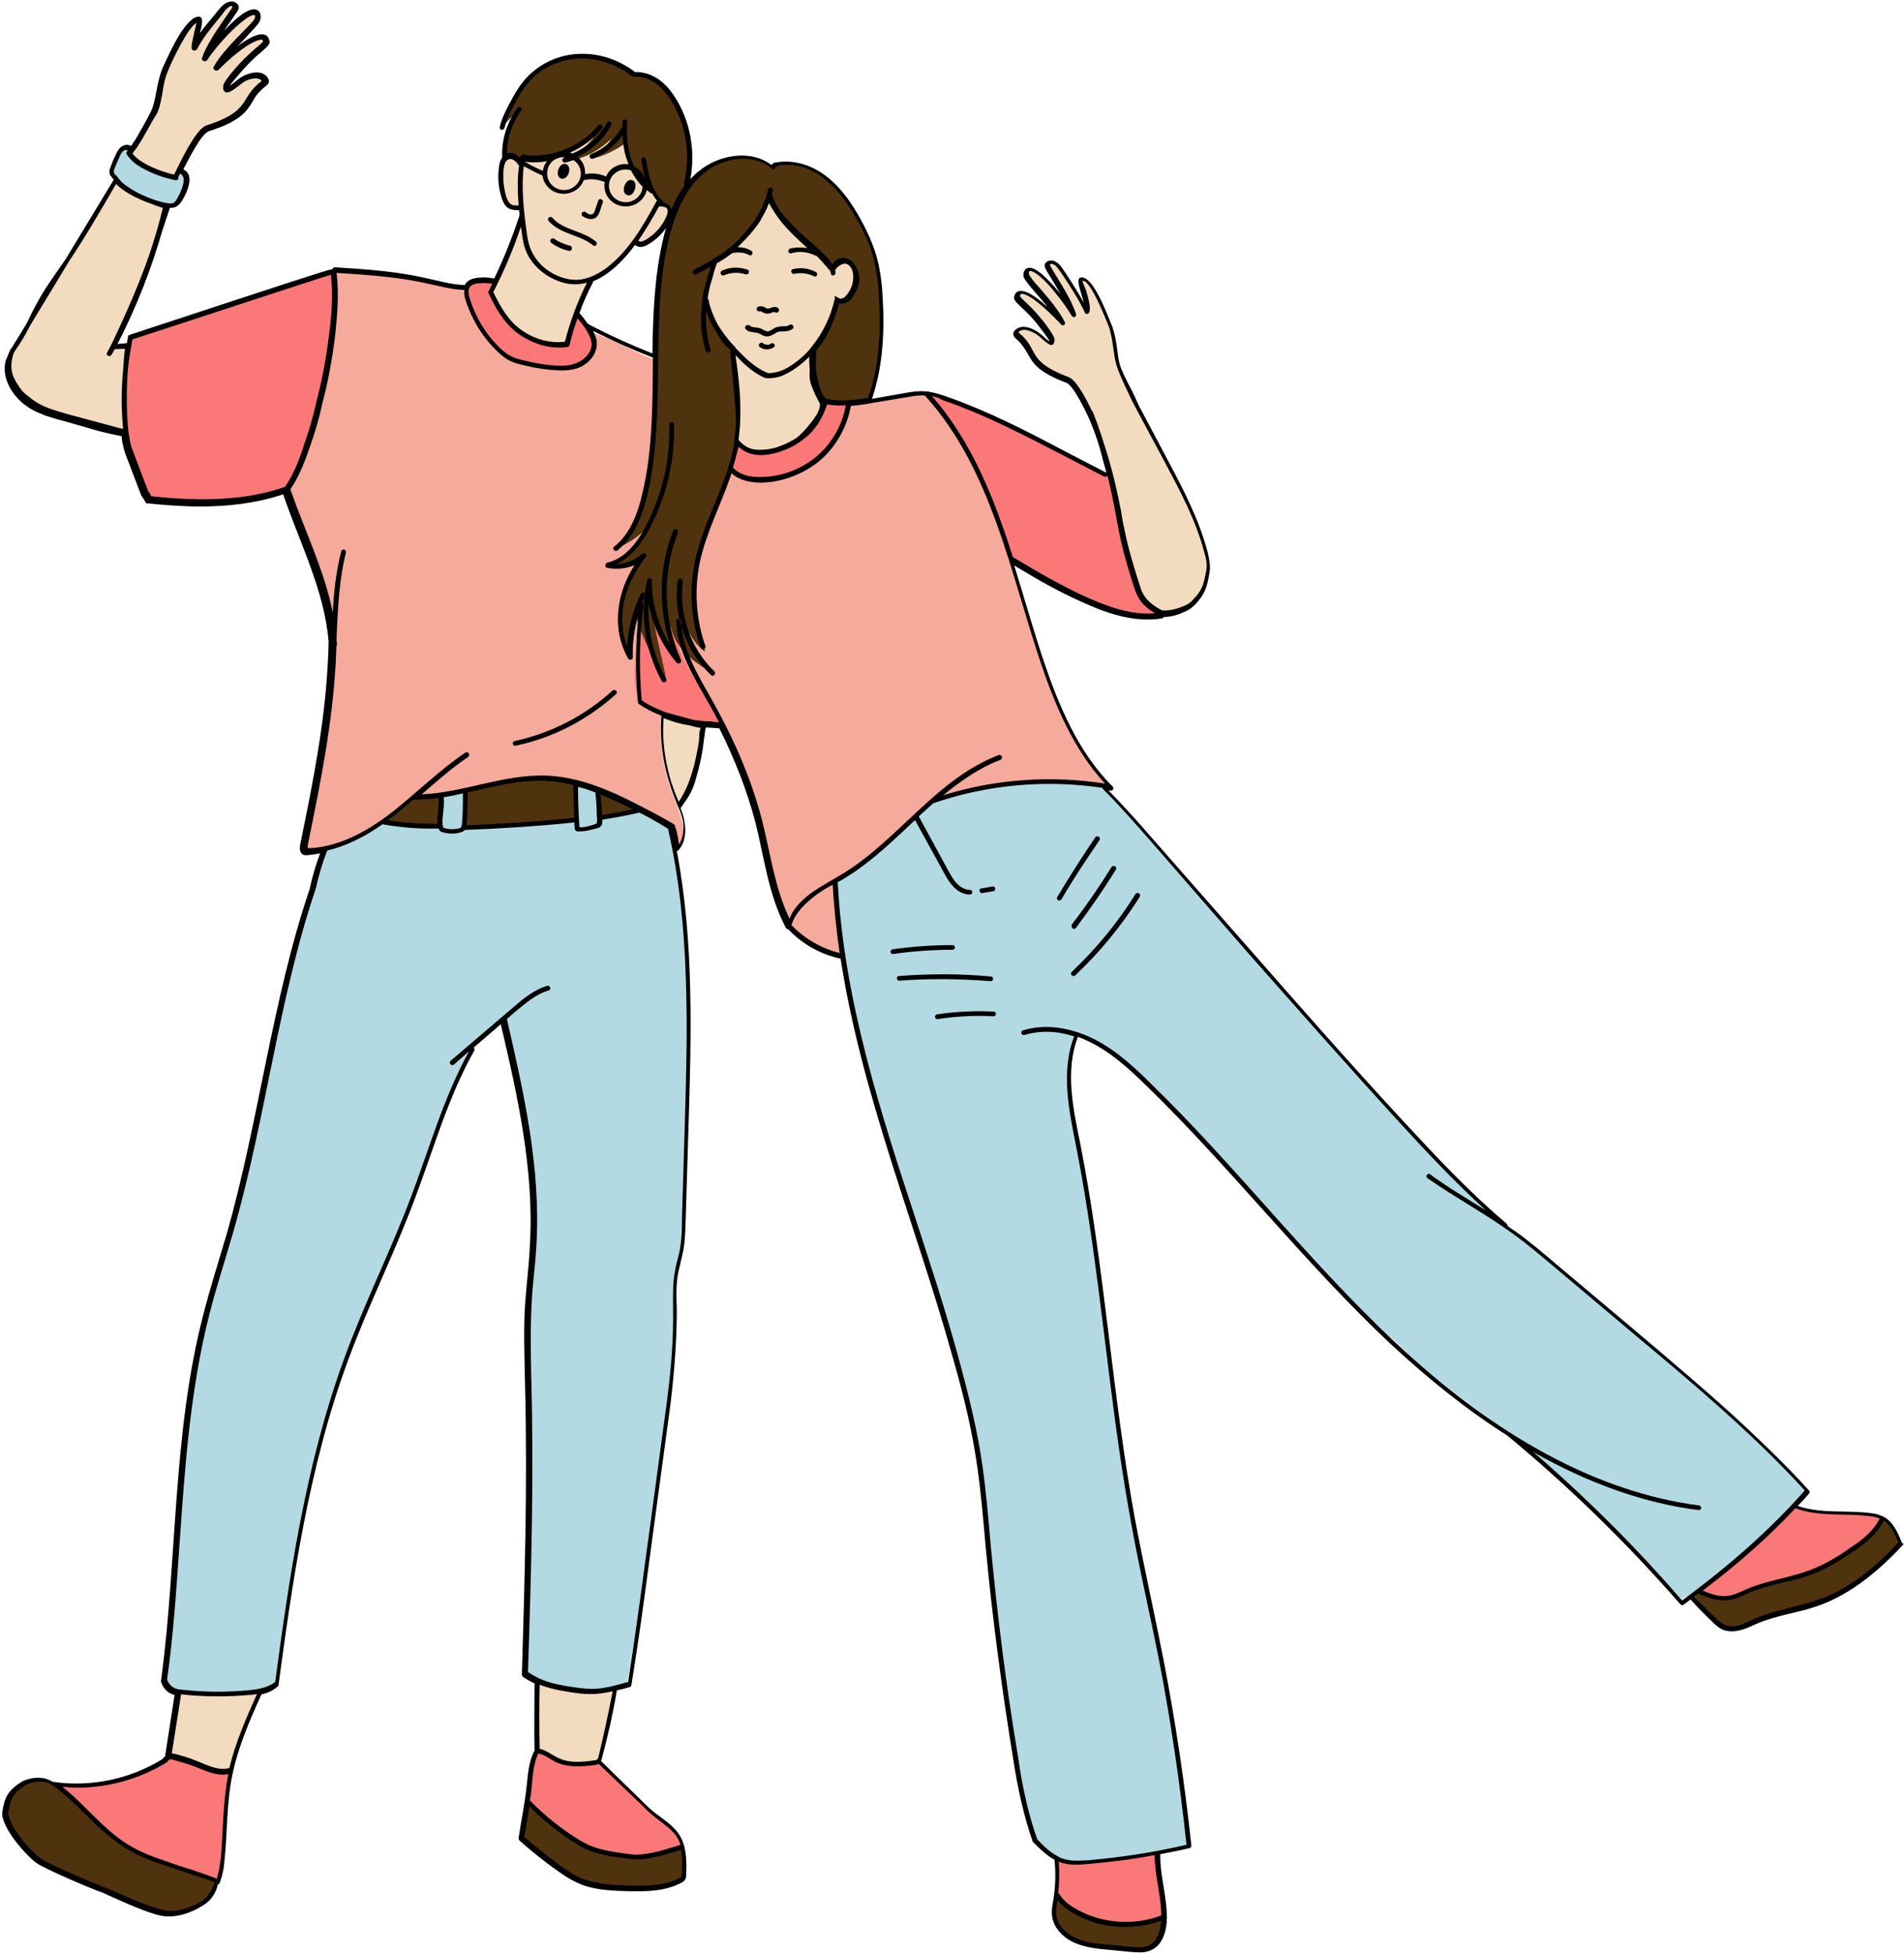<?xml version="1.0" encoding="UTF-8" standalone="no"?><svg xmlns="http://www.w3.org/2000/svg" xmlns:xlink="http://www.w3.org/1999/xlink" fill="#000000" height="417.2" preserveAspectRatio="xMidYMid meet" version="1" viewBox="-0.8 -0.2 406.8 417.2" width="406.8" zoomAndPan="magnify"><g><g id="change1_1"><path d="M64.1,181.1c0,0.2,0,0.3,0,0.4c2.9,0.4,5.9-0.2,8.6-1.4c2.7-1.1,5.2-2.8,7.6-4.4c2.4-1.6,4.8-3.2,6.8-5.3 c4.1-1,8.3-0.2,12-1.8c3.6-0.6,7-1.4,10.4-2.1c1.4-0.3,2.8-0.6,4.2-0.5c-0.1,0,3.8,0.2,3.8,0.2l5.2,1.1l5.8,1.9l7.5,3.7l6.4,3.8 c0.4,1.5,0.8,2.9,1.1,4.4c1.2-0.7,1.7-2,1.7-3.3c0.1-1.2-0.3-2.5-0.6-3.7c-1-3.1-2.3-6-3.1-9.1c-1-4-1.2-8.2-1.1-12.3 c3.9,1.6,8.3,2.4,12.6,2.5c3.3,6.1,5.8,12.5,7.7,19c0.5,1.6,0.9,3.1,1.2,4.8c0.2,1,0.4,2,0.6,3c1,5.2,2.6,10.3,4.7,15.2 c3.3,3.9,7.4,6.2,11.9,7.1c0.1,0-2.1-15.8-2.1-15.8c0.7-0.8,1.6-1.3,2.5-1.8c3.3-1.9,6.6-3.8,9.2-6.6c0.5-0.6,1-1.2,1.6-1.7 c0.6-0.6,1.2-1.1,1.8-1.6c2.1-1.7,4.4-3.3,5.9-5.6c1-0.8,2.1-1,3.1-1.2c4.8-1,9.7-2,14.7-2.5c6.6-0.6,13.3-0.2,19.9,0.3 c-5.3-6.6-9.2-14.4-12.2-22.3c-3-8-5.2-16.2-7.8-24.3c-2.3-13.8-8.6-26.8-18-37c-4.5-0.1-8.7,0.9-13,1.5c-1.9,0.3-3.9,0.5-5.8,0.7 c0,0.1-3.4,5.3-3.4,5.3l-9.2,7.9l-9.8,1.8l-4.9-6.9l-12.9-18c-2.3-0.8-4.4-1.9-6.6-3c-4.4-2.1-9.1-3.6-13.8-5.2c-3.1-1-6.1-2-9.2-3 c-2.2-0.7-4.4-1.4-6.5-2.1c-1.6-0.5-3.2-0.9-4.8-1.3c-8.8-2.2-17.8-3.5-26.8-4c-1,3.4-0.6,6.4-0.6,9.3c0,1.6-0.2,3.2-0.4,4.8 c-1.5,11.4-4.6,22.5-9.4,32.9c0.8,4.3,3,7.8,4.5,11.6c1.4,3.5,2.3,7.1,3.2,10.7c0.8,3.3,1.7,6.7,1.8,10.2c0.1,2.6-0.2,5.3-0.4,7.9 c-0.4,3.4-0.7,6.7-1.1,10.1C67,163.7,66.5,172.6,64.1,181.1L64.1,181.1z" fill="#fa7878"/></g><g id="change2_2"><path d="M64.1,181.1c0,0.2,0,0.3,0,0.4c2.9,0.4,5.9-0.2,8.6-1.4c2.7-1.1,5.2-2.8,7.6-4.4c2.4-1.6,4.8-3.2,6.8-5.3 c4.1-1,8.3-0.2,12-1.8c3.6-0.6,7-1.4,10.4-2.1c1.4-0.3,2.8-0.6,4.2-0.5c-0.1,0,3.8,0.2,3.8,0.2l5.2,1.1l5.8,1.9l7.5,3.7l6.4,3.8 c0.4,1.5,0.8,2.9,1.1,4.4c1.2-0.7,1.7-2,1.7-3.3c0.1-1.2-0.3-2.5-0.6-3.7c-1-3.1-2.3-6-3.1-9.1c-1-4-1.2-8.2-1.1-12.3 c3.9,1.6,8.3,2.4,12.6,2.5c3.3,6.1,5.8,12.5,7.7,19c0.5,1.6,0.9,3.1,1.2,4.8c0.2,1,0.4,2,0.6,3c1,5.2,2.6,10.3,4.7,15.2 c3.3,3.9,7.4,6.2,11.9,7.1c0.1,0-2.1-15.8-2.1-15.8c0.7-0.8,1.6-1.3,2.5-1.8c3.3-1.9,6.6-3.8,9.2-6.6c0.5-0.6,1-1.2,1.6-1.7 c0.6-0.6,1.2-1.1,1.8-1.6c2.1-1.7,4.4-3.3,5.9-5.6c1-0.8,2.1-1,3.1-1.2c4.8-1,9.7-2,14.7-2.5c6.6-0.6,13.3-0.2,19.9,0.3 c-5.3-6.6-9.2-14.4-12.2-22.3c-3-8-5.2-16.2-7.8-24.3c-2.3-13.8-8.6-26.8-18-37c-4.5-0.1-8.7,0.9-13,1.5c-1.9,0.3-3.9,0.5-5.8,0.7 c0,0.1-3.4,5.3-3.4,5.3l-9.2,7.9l-9.8,1.8l-4.9-6.9l-12.9-18c-2.3-0.8-4.4-1.9-6.6-3c-4.4-2.1-9.1-3.6-13.8-5.2c-3.1-1-6.1-2-9.2-3 c-2.2-0.7-4.4-1.4-6.5-2.1c-1.6-0.5-3.2-0.9-4.8-1.3c-8.8-2.2-17.8-3.5-26.8-4c-1,3.4-0.6,6.4-0.6,9.3c0,1.6-0.2,3.2-0.4,4.8 c-1.5,11.4-4.6,22.5-9.4,32.9c0.8,4.3,3,7.8,4.5,11.6c1.4,3.5,2.3,7.1,3.2,10.7c0.8,3.3,1.7,6.7,1.8,10.2c0.1,2.6-0.2,5.3-0.4,7.9 c-0.4,3.4-0.7,6.7-1.1,10.1C67,163.7,66.5,172.6,64.1,181.1L64.1,181.1z" fill="#f2dbbf" fill-opacity="0.502"/></g><g id="change1_2"><path d="M26,91.9c0.1,0.8,0.2,1.7,0.4,2.5c0.2,1,0.6,2,1,3.1c0.9,2.5,1.9,5,2.8,7.5c0.3,0.5,0.6,1,0.9,1.5 c9.9,1.1,20,1.2,29.2-2c2.2-3.1,3.4-6.5,4.6-9.9c0.9-2.8,1.8-5.6,2.4-8.5c1.4-4.9,2.2-9.8,2.8-14.7c0.6-4.5,0.9-9.1,0.3-13.6 c-0.1-0.1-43.2,14.1-43.2,14.1L27,72C25.7,78.5,25.3,85.2,26,91.9z M135.2,136.6c0.2-3,0.5-6.1,1.4-9c0.8,0.7,2,0.8,3.1,0.9 c1.5,0.2,3,0.7,4.2,1.4c-0.9,3-0.4,6.2,0.7,9.1c1.1,2.9,2.8,5.5,4.5,8c1.7,2.6,3.4,5.2,4.6,8c-2.5-0.1-5-0.4-7.5-0.8 c-1.1-0.2-2.2-0.4-3.2-0.7c-1.4-0.5-2.8-1.2-4.1-1.9c-1.2-0.6-2.4-1.2-3.5-1.9c-0.1-1.1-0.2-2.1-0.4-3.2c-0.1-0.9-0.2-1.8-0.2-2.7 c0-0.9,0.1-1.8,0.1-2.7C135,139.6,135.1,138.1,135.2,136.6L135.2,136.6z" fill="#fa7878"/></g><g id="change1_3"><path d="M225.1,401.6c-0.1,1.2-0.2,2.5,0.4,3.6c0.3,0.6,0.8,1.1,1.4,1.5c0.8,0.6,1.7,1.1,2.5,1.6 c1.2,0.6,2.5,1.2,3.8,1.6c1.4,0.5,2.9,0.9,4.4,1c1.3,0.1,2.6,0.1,3.9-0.1c1-0.2,2.1-0.4,3.1-0.5c0.6-0.1,1.2-0.1,1.8-0.2 c0.6-0.2,1.2-0.5,1.4-1.1c0.1-0.3,0.1-0.7,0.1-1.1c-0.1-1.8-0.6-3.6-0.9-5.4c-0.5-2.4-0.7-4.8-0.6-7.2c-3,0.3-6,0.7-9,1.2 c-2.8,0.5-5.7,1.2-8.5,1c-1.2-0.1-2.3-0.3-3.5-0.6C225.3,398.6,225.2,400.1,225.1,401.6L225.1,401.6z M382.3,321.4 c5.4,1.6,11.2,1.4,16.8,1.8c0.5,0,0.9,0.1,1.4,0.3c0.4,0.2,0.7,0.7,0.7,1.1c-0.1,0.5-0.5,0.8-0.8,1.1c-1.6,1.5-2.8,3.6-4.9,4.2 c-2.1,2-4.5,3.1-6.8,4.3c-2.4,1.2-4.9,2.3-7.5,3c-2.1,0.5-4.2,0.7-6.2,1.4c-1.5,0.6-2.9,1.4-4.4,2c-2.8,1-6.1,0.6-8.5-1.1 c2.5-1.8,4.8-3.6,7.1-5.5C373.9,330.1,378.3,325.9,382.3,321.4L382.3,321.4z M208.5,87.6c1.8,0.7,3.6,1.6,5.3,2.4 c3.3,1.7,6.7,3.3,10,5c4.1,2.1,8.1,4,12.1,6c0.2,0.1,0.4,0.2,0.5,0.4c0.1,0.2,0.2,0.4,0.3,0.6c1.4,5.1,2.5,10.3,3.5,15.5 c0.5,2.6,1,5.2,2.1,7.5c1,2.4,2.7,4.6,5,5.9c-3.7,1.1-7.7-0.1-11.3-1.5c-2-0.7-4-1.5-5.9-2.4c-3-1.5-6-3-9-4.4 c-2.1-1-4.4-2.1-5.7-4.1c-0.8-1.2-1.3-2.6-1.7-4c-3.6-11.2-8.7-22-16.3-31c1.1,0.2,2.3,0.5,3.4,1C203,86,205.8,86.6,208.5,87.6 L208.5,87.6z M114.5,373.9c0.5-0.1,1,0.2,1.4,0.5c0.4,0.3,0.7,0.7,1.3,1c3.2,1.4,6.8,1.7,10.2,0.9c0-0.1,0.1-0.3,0.1-0.3l12,11.6 l0,0l3.9,3c0,0,1.7,3,1.6,3.1c-0.4,0.7-1.2,0.9-2,1.2c-2.2,0.6-4.4,1.3-6.6,1.4c-2.9,0.2-5.8-0.4-8.7-1c-0.8-0.2-1.6-0.4-2.4-0.7 c-1.7-0.6-3.1-1.7-4.6-2.7c-3.1-2.3-6.2-4.7-8.6-7.4c0.2-3.1,0.4-6.2,1.3-9.1C113.5,374.7,113.8,374,114.5,373.9L114.5,373.9z M16.8,381.1c1,0,2,0,3.1-0.2c0.6-0.1,1.2-0.2,1.8-0.4c0.9-0.2,1.8-0.4,2.7-0.6c2.6-0.6,5.2-1.2,7.5-2.7c0.9-0.6,1.8-1.4,3-1.6 c0.1-0.3,0.4-0.6,0.8-0.6c0.3,0,0.7,0.1,1,0.2c2,0.7,4,1.4,6,2.2c2,0.7,4.1,1.4,6.1,0.8c-1.6,6.8-1.2,13.8-2.1,20.7 c-0.1,1-0.3,2.1-1,2.9c-1.8-1-3.8-1.9-5.8-2.6c-2-0.6-4-1.1-5.9-1.7c-5.3-1.8-10.1-5-14.3-8.8c-2.1-2.3-4.4-4.4-6.9-6.3 c-0.6-0.4-1.2-0.9-1.4-1.6C13.1,380.9,14.9,381,16.8,381.1L16.8,381.1z" fill="#fa7878"/></g><g id="change1_4"><path d="M99.4,64.4c0.8,2.1,1.7,4.2,2.8,6.2c1.2,2,2.7,3.8,4.5,5c3.2,2.1,7.2,2.5,11.1,2.8c0.7,0.1,1.4,0.1,2.1,0.1 c1.6-0.1,3.3-0.7,4.6-1.6c0.3-0.2,0.7-0.5,0.9-0.8c0.4-0.5,0.5-1.2,0.6-1.9c0.2-2.9-1.3-5.8-4-7.2c-0.4,2.2-1,4.4-1.6,6.6 c-0.6-0.2-1.3-0.1-2-0.1c-2.8,0-5.4-1.4-7.9-2.7c-0.6-0.3-1.2-0.7-1.8-1.1c-0.5-0.4-0.8-0.9-1.2-1.4c-0.8-1.1-1.6-2.2-2.5-3.3 c-0.7-0.9-1.4-2-0.9-3c0.3-0.6,1-1.1,0.8-1.8c-1.1,0-2.1-0.3-3.2-0.3c-1.1,0-2.2,0.4-2.8,1.3C98.5,62,98.9,63.2,99.4,64.4 L99.4,64.4z M161.2,96.6c1.8,0.1,3.5-0.4,5.2-0.9c1-0.3,1.9-0.7,2.7-1.2c0.8-0.6,1.5-1.3,2.2-2c0.8-0.8,1.5-1.6,2.2-2.4 c1.1-1.2,2.1-2.7,2-4.4c1.6,0.1,3.2,0.1,4.9,0.4c-0.6,2.2-1.4,4.4-2.4,6.5c-0.4,0.8-0.8,1.6-1.3,2.4c-1.7,2.5-4.2,4.4-7,5.5 c-2.8,1.2-5.8,1.7-8.8,1.8c-0.5,0-1,0-1.5-0.1c-1.6-0.3-2.9-1.4-4.2-2.4c0.3-1.8,0.7-3.6,1.2-5.4C157.6,95.8,159.4,96.5,161.2,96.6 z" fill="#fa7878"/></g><g id="change3_1"><path d="M37.6,327.3c0.5-9.2,0.9-18.5,2.3-27.6c2.2-15.5,6.8-30.6,11.6-45.9c1.6-8.3,3.2-16.5,4.8-24.8 c0.4-2.3,0.9-4.6,1.7-7c1.1-5.1,2.2-10.2,3.5-15.3c2.1-8.6,4.7-17,7.4-25.6c1.3-0.3,2.5-0.8,3.8-1.2c2.2-0.8,4.5-1.7,6.4-3.1 c0.5-0.4,1-0.8,1.6-1.1c1.1-0.4,2.2-0.2,3.4,0c3,0.5,6,0.7,9,0.7c0.1,0.4,0.5,0.7,0.9,0.8c0.4,0.1,0.8,0.1,1.1,0.1 c-0.5-0.1-0.9-0.2-1.4-0.3c-0.1,0-0.2-0.1-0.2-0.1c0-0.1,0-0.1,0-0.2c0-2.2,0.1-4.4,0.1-6.6c0-0.1,0-0.2,0.1-0.3 c0-0.1,0.1-0.1,0.2-0.2c0.9-0.5,2-0.4,3.1-0.3c0.4,0,0.8,0,1.1-0.2c0.1-0.1,0.1-0.1,0.2-0.1c0.1,0,0.2,0.1,0.2,0.1 c0.2,2.4,0.1,4.9-0.3,7.3c0,0.1,0,0.2-0.1,0.3c0.1-0.1,0.1-0.2,0.1-0.3c1.2,0.2,2.4,0.3,3.5,0.3c0.8-0.1,1.6-0.2,2.4-0.3 c1.3-0.1,2.7-0.1,4-0.1c4.7,0,9.5-0.6,14.1-1.1c-0.2-1-0.2-2-0.2-2.9c0.1-1.7,0.3-3.3,0.1-5c1.6,0.4,3.1,0.9,4.5,1.6 c0.2,2,0.3,4.1,0.5,6.1c0,0.2,0,0.4,0,0.6c0-0.2,0-0.4,0.1-0.7c2.8-0.5,5.6-1.1,8.5-1.7c0.8,0.3,1.6,0.6,2.3,1 c0.5,0.3,0.8,0.7,1.3,1c0.9,0.6,1.9,0.9,2.7,1.5c2.7,11.6,4.1,23.5,4,35.4c0,5-0.3,10.1,0,15.2c0.1,8-0.3,16.1-0.6,24.1 c-0.1,1.2-0.1,2.4-0.2,3.6c-0.2,3.7-0.3,7.3-0.7,11.1c-0.2,1.6-0.4,3.1-0.8,4.6c-0.1,0.5-0.3,1.1-0.4,1.6c-0.2,1-0.2,2.1-0.1,3.1 c0.4,7.8-0.5,15.5-1.3,23.2l-0.9,6.8l-1.7,11.6l-1.4,10.1l-0.8,7.6c0,0-3.7,24.8-4,24.7c-2.4,0.8-4.8,1.6-7.3,1.7 c-3,0.2-5.9-0.6-8.7-1.3c-2.1-0.5-4.2-1.1-6-2.3l0.7-20.8l0.2-11.5c0,0,0.1-26.8,0.1-27.3c-0.6-8.7-0.4-17.5,0.4-26.2 c0.1-1.4,0.3-2.8,0.4-4.2c0.6-8.1-0.1-16.2-0.9-24.3l-2.2-11.3l-1.3-6.7l-1.6-7.8l-6.8,5.6c0,0-0.6,1.4-0.6,1.6 c-2.8,5.9-5.3,12-7.4,18.2c-0.6,1.9-1.2,3.8-1.9,5.6c-1.7,4.9-3.8,9.6-5.8,14.3l-0.1-0.1l-4.2,10.7c0,0-2.5,5.4-2.5,5.8 c-1.1,1.8-1.6,4-2.2,6c-0.3,0.8-0.6,1.6-0.9,2.4c-1.1,2.9-2.3,5.9-3.4,8.8c-0.6,1.4-1.1,2.9-1.5,4.3c-0.5,2-0.6,4.2-1.8,6.4 c-3.3,13.9-5.9,28.1-7.8,42.8c-0.7,3-1.1,6-1.6,9.2c-2.4,1.4-5.2,2.2-7.9,2.3c-0.7,0-1.4,0-2.2,0c-2.8,0-5.7-0.1-8.5-0.1 c-1.4,0-3-0.1-4-1.2c-0.7-0.5-1.1-1.4-1.2-2.3c-0.1-0.9,0-1.8,0.2-2.7C36.1,346.2,36.6,336.9,37.6,327.3L37.6,327.3z M124.4,176.8 c0.4-0.1,0.7-0.2,1.1-0.2c0,0-0.1,0-0.1,0c-0.8,0-1.6,0.2-2.4,0.4C123.5,177,123.9,176.9,124.4,176.8z M122.4,176.5 c0,0.1,0.1,0.3,0.2,0.3c0.1,0.1,0.1,0.1,0.2,0.1c-0.2-0.5-0.4-1.1-0.5-1.6C122.3,175.7,122.3,176.1,122.4,176.5L122.4,176.5z M177.7,187.9c-0.1,0.1-0.1,0.5-0.1,0.5l0.3,4.7l0.6,5.5l1,7.3l0.8,3.9l2.6,12.5l1.4,5.2l2.1,7.4l0.9,3.7l5.2,15.7l1,4l5.8,18.2 c1.5,4.3,2.8,8.6,4.1,13c0.8,3,1.6,5.9,2.2,9c0.5,2.2,0.9,4.5,1.6,6.6c0.1,0.2,1,7,1,7l0.8,4.5l0.6,6c1,10,2.1,20.1,3.2,30.1 c0.1,1.3,0.3,2.7,0.5,4c0.2,1.3,0.4,2.6,0.6,3.9c0.5,3.2,1,6.3,1.5,9.5c1.2,7.3,2.4,14.6,4.3,21.8c2.4,3.8,6.2,6,10.1,6 c1,0,2.1-0.1,3.1-0.3c2.8-0.4,5.5-0.8,8.3-1.2c0.2-0.1,4.2-0.5,4.2-0.5l6.6-1.5l1.3-0.6l0.1,0.3c-0.9-7.1-1.8-14.2-2.8-21.3 c-0.8-5.9-1.5-11.8-3.1-17.5c-1.8-9.7-3.8-19.1-5.7-28.5c-1.2-5.5-2.3-11.1-2.7-16.7c-1.1-7-2-13.7-2.9-20.4 c-0.2-1.2-0.3-2.4-0.5-3.7c-0.7-5.7-1.5-11.3-2-17c-0.6-6.3-1.6-12.4-2.9-18.4c-0.5-2.5-1.1-4.9-1.6-7.4c-0.4-2.3-0.7-4.7-1-7.1 c-0.6-5-1.2-10.3,1-14.8c0-0.2,0.3-0.7,0.3-0.7c4,1.4,7.7,3.7,10.7,6.7c5.2,3.9,9.6,8.7,14,13.4c1.3,1.4,2.5,2.7,3.8,4 c0.8,0.9,1.7,1.8,2.5,2.7c3.5,3.9,6.6,8.2,10.6,11.6c5.4,6.2,10.7,11.9,16,17.7c0.7,0.7,1.4,1.5,2.1,2.2c3.8,3.9,8.3,7.2,11.9,11.3 c6.6,5.5,13.3,10.6,20.1,15.4c1.2,0.6,1.8,1.1,2.4,1.7c4.6,4,9.1,7.7,13.3,11.7c5.9,5.5,11.4,11.5,16.9,17.4c1.6,1.7,3.1,3.4,4.7,5 c3.7-1.7,6.5-4.2,9.3-6.7c2.7-2.4,5.5-4.8,8.2-7.2c3.4-3,6.8-6,9.3-9.6c-3.1-4-6.7-7.2-10.3-10.4c-4.3-4.7-9.1-8.7-13.9-12.8 c-1.4-1.2-2.9-2.4-4.3-3.6c-1.9-1.8-3.8-3.5-5.8-5.1c-4-3.4-8-6.8-12.1-10.2c-2.5-2.1-5.1-4.2-7.7-6.3c-2-1.7-4.1-3.3-6.1-5 c0-0.1-5.7-4.2-5.7-4.2l-2.6-2.7l-5.5-5.1L307,248l-5.9-6.3l-6.1-6.3l-14-15.8l-4-4.7l-8.1-9.2l-8.1-9c-1-0.9-1.8-1.9-2.7-3 c-4.3-5.3-8.9-10.5-13.4-15.6c-2.9-3.3-5.9-6.7-9.4-9.5c-3.5-2.2-7.4-1.8-11.1-1.8c-2.5,0-4.9-0.1-7.4,0.1 c-1.6,0.1-3.1,0.4-4.7,0.7c-4.6,0.9-9.2,1.8-13.5,3.4l-2.9,2.5l-2.2,2l-2.1,1.8c-0.7,0.7-1.4,1.4-2.2,2.1c-2.2,2.1-4.4,4.2-6.9,5.8 C180.8,186,179.1,186.8,177.7,187.9L177.7,187.9z M23,36.4c0,0.4,0.1,0.8,0.3,1.1c0.5,1,1.4,1.8,2.3,2.4c0.9,0.6,2,1.1,3,1.6 c0.9,0.4,1.8,0.8,2.7,1.2c1.3,0.6,2.6,1.2,4.1,1.2c0.2,0,0.4,0,0.6-0.1c0.3-0.1,0.5-0.3,0.7-0.5c0.8-0.9,1.5-1.9,1.9-3 c0.3-0.7,0.5-1.5,0.4-2.3c-0.1-0.8-0.6-1.5-1.3-1.8c-0.1,0-0.2-0.1-0.3,0c-0.1,0-0.2,0.2-0.3,0.3c-0.2,0.3-0.4,0.7-0.6,1 c-0.1,0.2-0.4,0.2-0.6,0.2c-2.1-0.3-4.1-1.1-5.8-2.4c-0.5-0.4-1-0.9-1.6-1.2c-0.6-0.4-1.4-0.7-1.7-1.3c0.3-0.3,0.2-0.9-0.2-1.1 c-0.4-0.3-0.8-0.2-1.2,0c-0.4,0.2-0.7,0.5-0.9,0.9c-0.6,0.9-1,2-1.3,3C23.1,35.8,23,36.1,23,36.4L23,36.4z" fill="#b3dae3"/></g><g id="change4_1"><path d="M144.1,137.4c1.7,2.7,4.5,4.5,7.2,6.1c-0.8-0.9-1.6-1.8-2.3-2.7c-1.4-1.9-2.3-4-3.1-6.2 c-0.6-1.4-1.1-2.9-1.5-4.4c1.2,3.1,2.4,6.4,5,8.5c0.1,0.1,0.3,0.2,0.5,0.2c-1.1-2.6-1.9-5.4-2.3-8.2c-0.1-4,0.2-8.1,1-12.1 c0.2-1.1,0.5-2.2,0.8-3.2c0.3-0.8,0.7-1.5,1-2.3c0.4-1.2,0.6-2.5,1-3.7c0.6-1.7,1.5-3.3,2.3-4.9c1.5-3.1,2.3-6.5,3-9.8 c2.2-0.1,4.4-0.7,6.3-1.6c2-0.9,3.8-2.1,5.6-3.3c1.9-1.2,3.8-2.5,5.7-3.7c0.2-0.1,0.4-0.3,0.7-0.3c0.3-0.1,0.7,0,1,0 c2.9,0.3,5.8,0.2,8.6-0.5c1.6-2.6,2.1-5.5,2.4-8.3c0.7-6.6,0.6-13.3-0.3-19.9c-0.1-0.8-0.3-1.7-0.5-2.5c-0.3-1.2-0.9-2.4-1.4-3.5 c-1.7-3.7-3.5-7.4-6.2-10.4c-2.8-3.7-7.3-5.9-11.9-5.8c-0.8,0-1.6,0.1-2.3,0.5c-4-2.5-9-2.5-13-0.5c-1.9,1-3.6,2.4-5,4 c0.2-1.8,0.4-3.5,0.3-5.3c0-3.8-0.7-7.6-2.4-11c-0.9-1.9-2.1-3.6-3.7-4.9c-1.6-1.3-3.6-2.1-5.7-2c-3.3-1.9-6.8-3.8-10.7-3.9 c-2.4-0.1-4.8,0.5-7,1.3c-0.9,0.3-1.8,0.7-2.6,1.3c-1.3,0.9-2.3,2.2-3.2,3.4c-2,2.8-3.5,5.9-4.7,9.1c0.8-1.2,1.8-2.2,3-3 c-2.4,3.6-2.8,8.2-3,12.6c0,0.3,0,0.5,0.1,0.8c0.1,0.2,0.2,0.4,0.4,0.5c1.1,0.9,2.7,0.9,4.2,0.9c2.4,0.1,4.8,0.8,7,2 c1.7,0.2,3.1,0.7,4.4,1.6c1,0.7,1.8,1.5,2.9,2.1c1,0.6,2.2,0.8,3.4,1c4.4,0.8,8.8,1.6,13.3,1.7c0,0,0,0,0.1,0 c-0.2,0.9-0.4,1.8-0.6,2.7c-1.1,5.2-2.2,10.4-2,15.7c-0.2,5-0.5,9.9-0.7,14.7c-0.1,1.8-0.2,3.5-0.1,5.3c0.1,1.7,0.3,3.4-0.1,4.9 c-0.4,3-0.6,6-1,9c-0.6,5.3-1.5,10.8-4.6,15.1c-0.7,0.9-1.4,1.8-2.4,2.4c2.4-1,4.6-2.4,6.4-4.3c-0.5,0.9-0.9,1.9-1.6,2.8 c-1.7,2.4-4.3,3.8-6.9,5.2c2,0.5,4.3,0.2,6.2-0.8c-1.2,2.3-2.2,4.7-2.9,7.2c-0.6,2.1-1,4.2-0.9,6.4c0.1,2.2,0.7,4.3,2,6.1 c0.6-2,0.2-4.2,0.6-6.3c0.2-0.9,0.5-1.8,1-2.6c1,4.1,2.9,8,4.9,11.8c0.5,1,1,2,1.8,2.9c-0.9-5.1-2.5-10.1-3-15.3 c1,3.8,2.8,7.4,5.2,10.4c-0.7-2.7-1.4-5.4-2-8.2c0.2,0.5,0.5,1,0.7,1.5C142.8,134.9,143.3,136.2,144.1,137.4L144.1,137.4z M87.4,170.2c0.5-0.2,1.1-0.2,1.7-0.3c4.3-0.2,8.5-0.8,12.6-1.9c1.9-0.5,3.8-1,5.8-1.4c9.5-1.8,19.4,1.3,27.9,6.1 c-5.3,1.7-10.9,2.2-16.5,2.6c-8,0.6-16.1,1.2-24.1,1.1c-4.7-0.1-9.4-0.5-14.1-1.1c1.8-1.4,3.7-2.9,5.5-4.4 C86.5,170.7,86.9,170.4,87.4,170.2z M364,340.2c1.1,0.3,2.1,0.7,3.2,0.8c2.6,0.3,5-1.2,7.4-2.2c3.6-1.4,7.5-1.8,11.2-3.1 c2.2-0.8,4.2-1.9,6.2-3c1.9-1.1,3.9-2.2,5.6-3.6c1.7-1.4,3.1-3.2,3.8-5.2c1.7,1.1,3.1,2.9,3.6,4.9c0.1,0.2,0.1,0.5,0.1,0.7 c-0.1,0.3-0.2,0.5-0.4,0.7c-5.7,6.6-13.6,11.3-22,13.3c-2.4,0.6-5,1-7.3,1.9c-2.4,1-4.8,2.7-7.3,2c-1.8-0.4-3.1-2-4.2-3.4 c-1-1.2-2-2.5-3.1-3.7C361.7,339.9,362.9,339.9,364,340.2L364,340.2z M228.5,408.1c0.9,0.6,1.9,0.9,2.9,1.3 c1.9,0.7,3.8,1.4,5.9,1.5c1,0.1,2.1,0,3.1,0.1c0.7,0.1,1.5,0.2,2.2,0c0.3-0.1,0.5-0.3,0.8-0.4c0.7-0.3,1.5-0.3,2.3-0.4 c0.8-0.1,1.6-0.3,2.2-0.8c-0.1,1.9-0.7,3.8-1.8,5.4c-0.2,0.3-0.4,0.6-0.7,0.9c-0.3,0.2-0.5,0.3-0.8,0.4c-2.5,0.8-5.2-0.4-7.8-0.6 c-1.9-0.1-3.9,0.2-5.8-0.3c-1.5-0.5-2.8-1.5-4.1-2.5c-0.5-0.4-1-0.8-1.4-1.4c-0.7-0.9-0.9-2-0.9-3.1c0-1.1,0.2-2.2,0.5-3.3 C226.2,405.9,227.2,407.2,228.5,408.1L228.5,408.1z M118.7,390.6c2.6,2,6.2,4.4,9.8,4.9c3.6,0.5,5.2,1.3,8.1,1 c2.9-0.3,5.5-1.4,5.5-1.4l3.2-1l0.1,4.7c0,0,0.3,1.9-0.4,2.6c-0.7,0.7-6.8,1.7-11.4,1.5c-4.6-0.2-8.5-0.5-11.6-2 c-3.1-1.5-11.4-8.7-11.4-8.7l1.3-7.7C111.8,384.6,116.1,388.5,118.7,390.6L118.7,390.6z M0.5,386.6c0.5-2.8,0.9-4.2,3.9-6.1 c0,0,2.9-1.5,5.4-0.3c2.5,1.2,7,5.8,9.9,8.6c2.9,2.8,6.2,5.8,12.2,8c6,2.2,12.5,4.1,13.3,4.6c0.8,0.5-0.7,3.1-1.7,4.1 c-1,1-5.4,3.5-9.3,2.8c-3.9-0.7-12.5-4.9-12.8-4.9c-0.4,0-11.6-4.6-13.8-6.3C5.3,395.6,0.1,389.4,0.5,386.6L0.5,386.6z" fill="#4f320e"/></g><g id="change3_2"><path d="M126.9,168.6l-5-1.6c0,0,0,9.6,0.8,10c0.8,0.4,4.2-0.5,4.3-0.7c0.2-0.2,0.2-1.6,0.2-1.6L126.9,168.6 L126.9,168.6z M93.3,173.1c0.1-1,0.1-3.2,0.1-3.2l5.1-1.3c0,0,0.3,3.6,0.1,5.5c-0.2,1.9-0.2,3.2-1.6,3.3c-1.4,0.1-2.9,0-3.5-0.5 C93,176.6,93.1,174.1,93.3,173.1z" fill="#b3dae3"/></g></g><g id="change2_1"><path clip-rule="evenodd" d="M182.2,58.9c0.2,1.2-0.3,2.3-0.8,3.4c-0.3,0.6-0.7,1.2-1.2,1.6c-0.6,0.4-1.4,0.5-2,0.2c0,0,0,0.1-0.1,0.2 c-1.1,3.6-2.4,7.4-5,10.2c0,1.3-0.1,2.7-0.1,4c0,0.8-0.1,1.7,0.1,2.5c0.1,0.6,0.3,1.2,0.5,1.7c0.4,1.1,0.9,2.2,1.5,3.2 c0.1,1.7-1.1,3.3-2.2,4.6c-0.8,1-1.6,2-2.5,2.8c-2,1.7-4.6,2.5-7.2,2.9c-1.1,0.2-2.3,0.2-3.4-0.1c-1.3-0.4-2.4-1.3-3.3-2.3 c0.2-1,0.3-2.1,0.4-3.2c0.1-1.3,0-2.7-0.1-4c-0.3-4.2-0.7-8.3-1-12.5c-0.9-0.5-1.5-1.3-2.1-2.2c-1.8-2.6-3.1-5.4-3.9-8.6 c0.2-2,1-4,1.5-5.9c0.1-0.6,0.3-1.3,0.5-2c1.9-0.9,3.7-2.1,5.2-3.7c0.5-0.6,1.1-1.2,1.6-1.7c0.4-0.4,0.8-0.9,1.1-1.3 c0.3-0.4,0.6-0.7,0.9-1.1c0.6-0.7,1-1.6,1.4-2.4c0.6-1.2,1.1-2.4,1.7-3.7c1,3.2,3.3,5.9,5.8,8.3c2.5,2.4,5.1,4.5,7.2,7.2 c0,0,0.1,0.1,0.3,0.2c0.5-0.5,1-1.1,1.7-1.4c0.7-0.3,1.5-0.4,2.1,0.1c0.3,0.2,0.5,0.5,0.6,0.7C181.7,57.4,182.1,58.1,182.2,58.9z M142,44.1c-0.4-0.6-1.1-0.8-1.8-1c-0.5-0.9-1-1.7-1.5-2.6c-1.5-0.7-2.7-2-3.6-3.5c-1.7-2.8-2.6-6.1-2.4-9.3 c-0.1,0.2-0.1,0.5-0.1,0.8c0,0.6,0.1,1.3,0.2,1.9c-2.1,1.5-4.5,2.7-7.1,3.3c1.6-1.1,3-2.5,4.1-4.2c-0.3,0.2-0.6,0.5-0.8,0.7 c-0.4,0.3-0.8,0.7-1.3,1c-1.6,1.2-3.4,2.1-5.3,2.6c-0.8,0.2-1.7,0.4-2.5,0.2c2.4-1.1,4.6-2.8,6.2-4.9c-0.8,0.5-1.6,1-2.5,1.6 c-1,0.6-1.9,1.2-3,1.7c-1.2,0.6-2.5,0.9-3.9,1.1c-1.9,0.5-3.7,0.1-5.5,0.2c-0.1,0-0.1,0-0.2,0c0,0-0.1,0.1-0.1,0.1 c-0.1,0.2-0.3,0.5-0.4,0.7c-0.2-0.1-0.3-0.2-0.4-0.3c-0.5-0.5-1.2-0.7-1.9-0.8c-0.7-0.1-1.1,0.1-1.4,0.5c-0.3,0.4-0.4,0.8-0.5,1.2 c-0.6,2.3-0.4,4.7,0.5,6.9c0.3,0.7,0.7,1.4,1.3,1.8c0.7,0.4,1.4,0.4,2.2,0.5h0c0.2,0.6,0.3,1,0.3,1.4c-1.7,5.6-4,11.1-6.8,16.4 c1.5,3.3,3.5,6.3,6.4,8.4c2.8,2.1,6.5,3.3,10,2.6c1.2-4.7,2.9-9.3,5.2-13.6c2.1-0.7,3.9-1.9,5.4-3.4c1.5-1.5,2.8-3.2,4.1-4.9 c0.8,0.3,1.6,0.4,2.3,0.2c0.9-0.2,1.6-1,2.2-1.7c0.8-0.9,1.7-1.9,2.3-3C142.3,46,142.5,44.9,142,44.1z M24,38.2 c-3.4,5.8-6.7,11.7-10.5,17.3c-2.1,3.2-4.4,6.3-6.3,9.7c-1.7,3.1-3,6.5-5.4,9.5c-0.5,1.4-0.9,3-0.6,4.5c0.3,1.6,1.3,3.1,2.4,4.6 c1.5,1.3,3.1,2.6,4.9,3.4c1,0.4,2,0.7,3,1c3,0.9,6,1.8,8.9,2.6c1.8,0.5,3.6,1,5.6,1.1c-0.6-6.1-0.4-12.2,0.5-18.2 c-1.1,0.1-2.1,0.2-3.1,0.3c3-6.4,5.9-12.8,8.2-19.5c0.5-1.6,1-3.2,1.5-4.8c0.6-1.9,1.2-3.8,1.8-5.7c-2.7-0.8-5.4-1.9-7.8-3.3 C26,40.1,24.8,39.4,24,38.2z M146.7,154.3c-2.1-0.6-4.2-1.2-6.2-1.7c-0.3,2.7-0.2,5.3,0.1,8c0.1,0.9,0.3,1.9,0.5,2.8 c0.6,3.1,1.6,6.1,2.9,8.9c1-1.3,2.1-2.7,2.7-4.3c0.3-0.7,0.5-1.3,0.7-2c0.8-2.8,1.5-5.6,1.7-8.5c0.1-0.9,0.1-1.8,0.7-2.7 C148.7,154.8,147.7,154.6,146.7,154.3L146.7,154.3z M256.9,117.7c-1.8-6.9-5.2-13.2-8.5-19.5l-6.5-12.3c0-0.1,0-0.2,0-0.2 c-0.7-1.7-2.6-5.2-3.4-7.3c-1-2.7-0.7-5.4-1.8-8.7c-1.5-3.9-4.4-10.7-6.3-10.3c-0.8,0.2,1.9,6,1.1,7.1c-1-2.5-4.3-7.4-5.5-9.2 c-1.4-2.1-2.9-1.5-2.9-0.8c0,0.5,0.9,1.7,2.6,4.5c1.2,2.1,2.5,4.4,3,6.2c-1.2-2.2-5.3-7.6-7.9-9.3c-2.2-1.5-2.4,0.2-2.1,0.9 c0.5,1.4,5.7,6.2,7.6,10.1v0c-4.9-5.3-9.2-8.1-9.7-5.9c-0.1,0.4,0.3,0.8,1.8,2.2c2.7,2.5,5.8,6.7,5.7,7.2c0,0.6,0,0.9-0.7,0.5 c-1.1-0.6-2-1.9-3.2-2.5c-0.6-0.3-1.5-0.6-2.3-0.6c-0.6,0-1.3,0.3-1.5,0.9c-0.1,0.2,0,0.4,0.3,0.7c4.2,3.6,1.5,5.9,10.8,9.5 c1.5,0.6,3.6,4.5,5.4,8.7c0,0,0,0,0,0c0.9,2.3,1.7,4.7,2.4,7.1c1.2,4.1,2.2,8.2,2.9,12.2c0.2,1.3,0.4,2.5,0.7,3.8 c0.8,4.1,2,8.2,3.3,12.2c0.2,0.6,0.4,1.1,0.6,1.7c0.9,1.9,2.7,3.2,4.6,4.1c1.8,0.2,3.5-0.3,5.1-1.1c0.8-0.4,1.3-0.7,1.9-1.4 c2-2.1,2.5-3.5,2.9-6.4C257.6,120.5,257.3,119.1,256.9,117.7z M124.8,361.3c-1.2,0-2.3-0.1-3.4-0.3h0c-2.5-0.4-4.9-1-7.3-1.8 c0-0.2-0.1,14.6-0.1,14.6c0.4,0.3,0.9,0.3,1.4,0.4c1.2,0.2,2,1.3,3.1,1.8c0.8,0.4,1.7,0.5,2.6,0.6c2.2,0.2,4.4,0.4,6.4-0.3 c0-0.2,3.2-15.5,3.2-15.5c-0.9,0.2-1.7,0.3-2.5,0.4C127.1,361.1,126,361.3,124.8,361.3z M49.4,361.5L49.4,361.5 c-3.8,0.2-7.6-0.2-11.8-0.4c0,0-2.3,13.8-2.2,13.8c1.6,0,3.1,0.5,4.6,1.2c1.5,0.7,2.9,1.4,4.5,1.7c1,0.2,2.1,0.2,3.1,0.2l0-0.1 l1.1-0.1c0,0-0.2,0-0.1-0.1c0.7-2,1.4-4.1,2.1-6.1c0.5-1.4,0.9-2.7,1.4-4.1c0.3-0.8,0.6-1.6,0.9-2.4c0.7-1.5,1.6-2.8,1.9-4.3 c-1.1,0.3-2.2,0.3-3.3,0.4C50.9,361.4,50.1,361.5,49.4,361.5z M54.1,10.9c1.7-1.4,2.1-1.8,2-2.2c-0.4-2.4-5.2,0.4-10.7,5.7v0 c2.3-4.1,8-8.9,8.7-10.3c0.3-0.7,0.2-2.5-2.2-1.1c-2.8,1.6-7.5,7.1-8.9,9.4c0.6-1.8,2.1-4.3,3.5-6.4c1.9-2.8,2.9-4,3-4.6 c0.1-0.8-1.5-1.5-3.1,0.7C45,4,42.6,6.4,40.6,10c-0.3-0.6,1.4-5.4,1-6c-2-0.6-5.5,6.6-7.3,10.6c-1.4,3.5-1.2,6.4-2.4,9.2 c-0.9,2.1-3,5.5-3.9,7.3c-0.4,0.4-0.8,0.9-1.2,1.3c0.5,1.8,2.3,2.6,3.9,3.3c2,0.9,4,1.7,6.1,1.9c0.6-1.5,1.4-2.9,2.4-4.2l-0.4-0.1 c1.8-3.2,3.5-5.8,4.8-6.2c10-3.2,7.3-5.9,12-9.4c0.3-0.3,0.4-0.5,0.4-0.7c-0.2-0.6-0.9-0.9-1.5-1c-0.9-0.1-1.9,0.2-2.5,0.5 c-1.3,0.5-2.4,1.8-3.6,2.4c-0.8,0.4-0.7,0-0.7-0.6C47.6,17.7,51.1,13.5,54.1,10.9z" fill="#f2dbbf" fill-rule="evenodd"/></g><g id="change5_1"><path d="M134.3,38.3c1.1,0.4,0.7,2.2,0,2.9c-0.3,0.3-0.7,0.4-1.1,0.3C131.7,40.9,132.8,37.8,134.3,38.3z M210.8,209.4 c0.8,0,0.7-1,0.1-1c-6.5-0.6-13.1-0.6-19.6-0.1h0c-0.7,0-0.6,1.1,0.1,1C197.8,208.8,204.3,208.9,210.8,209.4z M202.7,201.7 c-4.3,0-8.6,0.3-12.8,0.9c-0.6,0.1-0.6,1,0.1,1c4.2-0.6,8.5-0.9,12.7-0.9C203.4,202.7,203.4,201.7,202.7,201.7z M120.7,36.8 c0.7-2.1-1.5-2.8-2.2-0.8C117.8,38.1,120,38.8,120.7,36.8z M211.5,215.9c-4-0.2-8.1,0-12.1,0.6h0c-0.6,0.1-0.6,1.1,0.2,1 c3.9-0.6,7.9-0.8,11.8-0.6C212.1,217,212.2,215.9,211.5,215.9z M405.8,329.8c-6.2,6.7-12.3,11.1-18.6,13.2 c-4.1,1.4-8.5,1.9-12.5,3.6c-1.8,0.8-3.5,1.7-5.5,1.7c-1.8,0-2.8-0.7-4-1.9c-1.6-1.5-3.2-3.1-4.7-4.8c0,0-0.1-0.1-0.1-0.1 c-0.5,0.4-1,0.7-1.5,1.1c-0.2,0.2-0.5,0.1-0.7-0.1c-11.6-13.3-24-25.3-36.8-35.9c0,0-0.1-0.1-0.1-0.1c-8.4-5.3-16.7-11.9-25.1-19.7 c-18.4-17.3-33.9-37.4-52-55c-4.3-4.2-8.9-8.4-14.7-10.5c-2.8,7.3-1,15.4,0.5,22.8c5.2,26.4,6.8,53.3,11.6,79.7 c1.9,10.2,4.2,20.4,6.2,30.6c2.5,12.9,4.5,26.2,5.9,39.3c0,0.1,0,0.2,0,0.2c0.1,0.3,0,0.6-0.3,0.7c-2.1,0.5-4.2,0.9-6.3,1.3 c-0.1,4.7,1.5,9.2,1.4,13.9c-0.1,3.4-1.4,5.9-3.6,6.7c-1.2,0.5-2.6,0.4-3.9,0.3l-5.2-0.5c-2.4-0.2-4.8-0.5-7.1-1.5 c-2.6-1.2-4.4-3.3-4.7-5.6c-0.2-1.3,0.1-2.6,0.3-3.8c0.4-2.7,0.5-5.5,0.2-8.3c-1.8-1-3.3-2.5-4.6-3.8c-0.1-0.1-0.1-0.1-0.1-0.2 c-1.9-5.5-3.2-11.4-4.2-18c-2.4-14.8-4.4-29.9-5.8-44.8c-0.5-5.7-1-11.5-1.8-17.2c-1-7-2.7-14.6-5.4-23.9 c-7.9-28.2-19.3-55.5-23.8-84.6c-4.2-0.9-8.2-3.1-11.2-6.3c-0.2,0-0.4-0.1-0.5-0.3c-3.7-7-4.6-14.9-6.5-22.5 c-1.7-6.5-4.3-13.3-7.7-20.1c-0.9-0.1-1.8-0.1-2.8-0.2c-0.1,0.1-0.2,0.3-0.2,0.4c-0.1,1-0.3,2-0.4,3c-0.3,2.6-0.9,5.1-1.6,7.5 c-0.2,0.8-0.4,1.4-0.7,2.1c-0.5,1.2-1.2,2.3-2,3.4c-0.1,0.2-0.3,0.5-0.5,0.7c0,0-0.1,0-0.1,0.1c0.3,0.9,0.7,1.8,0.8,2.8 c0.5,2.4,0.1,4.7-1.2,6.2c-0.1,0.1-0.3,0.2-0.4,0.2c3.7,19.4,3.1,39.5,2.5,58.9l-0.6,19.8c-0.1,2.5-0.1,5-0.7,7.5 c-0.3,1.3-0.6,2.6-0.9,3.9c-0.5,2.5-0.4,5.2-0.3,7.7c0,6-0.4,12.2-1.3,20l-4.6,34c-1.1,8.4-2.3,17.1-3.8,26.4c0,0.2-0.2,0.4-0.4,0.4 c-0.9,0.3-1.8,0.5-2.7,0.7c-0.8,4.8-1.9,9.7-3.2,14.5c-0.1,0.2-0.1,0.4-0.2,0.6l8.6,8.4c1.1,1.1,2.2,2.2,3.5,3.1 c1.6,1.2,3.5,2.5,4.6,4.2c1.7,2.6,1.6,6.1,1.5,8.7c0,0.8-0.3,1.2-1,1.6c-3.6,1.9-7.7,1.9-11.6,1.8c-3.9-0.1-7.6-0.3-10.9-1.9 c-1.5-0.7-2.8-1.6-3.9-2.4c-2.9-2-5.6-4.2-8.2-6.5c-0.1-0.1-0.2-0.3-0.2-0.5c0.5-3.6,1.3-7.2,1.7-10.9c0.3-2.6,0.4-5.4,1.7-7.8 c-0.1-4.9,0-9.5,0-14c0-0.1,0.1-0.2,0.1-0.3c-0.8-0.4-1.7-0.9-2.6-1.5c-0.1-0.1-0.2-0.3-0.2-0.4c0.6-20,1.2-40.6,0.7-61 c-0.1-6.1-0.4-12.3,0-18.4c0.3-4,0.8-8,1-12.1c1-16.1-2.6-32.1-6.2-47.5l-5.8,5c0.2,0.2,0.3,0.4,0.1,0.7 c-5.7,10.1-8.8,21.5-12.9,32.2c-4.3,11.4-9.8,22.4-14,33.8c-8.6,23.1-12.1,48.8-14.9,69.5c0,0.1-0.1,0.2-0.2,0.3 c-1,0.9-2.2,1.4-3.5,1.7c0,0.1,0,0.1,0,0.1c-2.5,5.5-5,11.3-6.2,17.3c-1.2,5.8-1,11.7-1.6,17.6c-0.1,1.6-0.4,3.6-1.1,5.3 c-0.1,0.2-0.2,0.3-0.4,0.3c-0.1,1.2-1.2,3-2.1,3.7c-1.1,1-4.7,3.1-8.2,3.1c-0.5,0-1,0-1.5-0.1c-3-0.5-8.6-3.1-11.3-4.3l-1.5-0.7 c-0.7-0.1-11.9-4.8-14.1-6.3l0,0c-2.1-1.5-7.8-7.8-7.3-11c0.5-2.9,1-4.4,4.2-6.4l0,0c0.1-0.1,3.2-1.6,5.9-0.3 c0.3,0.1,0.5,0.3,0.8,0.4c0.1,0,0.2-0.1,0.3,0c7.9,1.1,16.2-0.7,23-4.9c0.2-0.3,0.4-0.4,0.6-0.6c0-0.1,0-0.1,0-0.2l2-12.9 c-1.2-0.3-2.3-1.1-2.9-2.8c0-0.1,0-0.2,0-0.2c3.5-25.9,2.4-52.6,9-78.1c1.5-5.9,3.4-11.8,5.1-17.6c6.9-24.3,9.6-49.7,17.7-73.6 c0.5-2.5,1.3-5.1,2.2-7.5c-1,0.2-1.9,0.3-2.8,0.4c-0.2,0-0.6,0-0.8-0.1c-0.4-0.2-0.9-0.7-0.7-2c2.9-14.1,5.2-25.9,5.9-38.3 c0.1-1.8,0.2-3.5,0.2-5.3c-0.9-10.9-6.2-21.1-9.7-31.4c-5.9,2-12.1,2.6-17.7,2.6c-3.9,0-7.7-0.3-11.6-0.7c-0.3-0.6-0.6-1.1-1-1.6 l-2.9-7.6c-0.4-1-0.8-2-1-3.1c-0.2-0.7-0.3-1.4-0.3-2l-0.9-0.2c-1.6-0.3-3.1-0.7-4.3-1c-2.2-0.6-4.4-1.3-6.6-1.9 c-1.1-0.3-2.3-0.6-3.5-1c-0.7-0.2-1.3-0.4-1.9-0.7c-0.1,0-0.2-0.1-0.3-0.1c-1.2-0.5-2.3-1.1-3.3-1.9c-2.6-2-4.9-5.6-4-9.3 C0.8,75.9,1,75.4,1.2,75c0.1-0.2,0.1-0.3,0.2-0.5c0.1-0.2,0.2-0.3,0.4-0.5c0.3-0.5,0.6-1.1,0.9-1.5l2.2-3.6c0.6-1.3,1.3-2.7,2-4 c1.8-3.4,4.1-6.5,6.3-9.7l10.3-17c-0.2-0.3-0.5-0.6-0.7-0.9c-0.3-0.6-0.3-0.9-0.1-1.5c0.4-1.1,0.8-2.1,1.3-3.1 c0.3-0.6,0.6-1.2,1.2-1.6c0.6-0.4,1.4-0.5,2-0.1c0.6-0.9,1.1-1.6,1.7-2.7c0.9-1.6,2-3.5,2.6-4.8c0.6-1.3,0.8-2.7,1.1-4.1 c0.3-1.6,0.6-3.2,1.3-5c1.1-2.4,2.2-4.8,3.6-7.1c1.5-2.4,3.1-4.2,4.4-3.9c0.2,0.1,0.4,0.2,0.4,0.5c0.2,0.6-0.1,1.8-0.4,3 c0.9-1.3,1.9-2.4,2.7-3.4c0.5-0.6,1-1.2,1.4-1.7c0.7-0.9,1.9-2,3.2-1.6c0.6,0.2,1.1,0.7,1,1.4C50.1,2,49.6,2.7,48.7,4 c-0.6,0.8-1.1,1.6-1.7,2.4c1.3-1.3,4.5-4.7,6.5-4.6c1.3,0,1.7,1.4,1.2,2.5c-0.3,0.7-1.4,1.8-2.8,3.3c-0.6,0.7-1.3,1.4-2,2.1h0 c1.2-0.9,5.3-3.9,6.6-1.9c0.1,0.2,0.2,0.5,0.3,0.7c0.1,0.8-0.4,1.2-2.1,2.7c-1.5,1.2-2.9,2.7-4.2,4.2c-1.2,1.4-2.1,2.5-2.2,2.7 c1.2-0.7,2-1.8,3.4-2.3c1.2-0.5,2.9-0.9,4.1,0c0.4,0.2,0.6,0.6,0.8,1c0.2,0.6-0.2,1.1-0.6,1.4c-1.6,1.2-2.3,2.3-2.9,3.4 c-1.3,2.1-2.6,4.1-9.2,6.2c-1.7,0.5-4.3,5.9-5.4,7.9c0,0,0,0,0,0l-0.1,0.3c0.6,0.3,1.1,0.8,1.2,1.5c0.4,1.6-0.8,4.1-1.6,5.3 c-0.6,0.9-1.2,1.4-2.3,1.4c-0.1,0-0.2,0-0.2,0L33.9,49c-2.4,8.4-5.6,16.5-9.6,24.3c0,0,0,0,0,0c0.6-0.1,1.3-0.1,2-0.2l0.3-1.6 l0.4-0.2c34.7-11.4,41.6-13.7,43.2-14c0.1-0.2,0.3-0.4,0.5-0.4c6.3,0.4,12.7,0.8,19,2.2c2.9,0.6,5.8,1.5,8.8,1.6 c0.6-1.2,1.9-1.5,3.2-1.6c1.1-0.1,2.1,0,3.1,0.2c2.1-4.4,3.9-8.9,5.4-13.5c0,0,0-0.1,0-0.1l-0.1-1c-0.6,0-1.2,0-1.8-0.2 c-0.9-0.3-1.6-1.2-2-2.7c-0.6-2-0.8-4.1-0.5-6.2c0.1-0.8,0.2-1.5,0.7-2.1v0c-0.2-3.8,1-7.5,3.2-10.6c0.4-0.6,1.3,0,0.8,0.6 c-1.9,2.6-3,5.9-3,9.1c1-0.4,2.1,0.1,2.8,0.9c0-0.2,0.1-0.3,0.2-0.4c0.1-0.2,0.4-0.4,0.6-0.3c1.2,0.3,2.6,0.3,4.4,0.1 c4.7-0.7,8.8-3,11.5-6.3c0.4-0.5,1.2,0.1,0.8,0.7c-1.7,2.1-4.1,3.9-6.8,5.1c0.2,0.1,0.4,0.1,0.5,0.2c3.1-1.3,5.8-3.6,7.4-6.6 c0.3-0.6,1.2-0.1,0.9,0.5c-1.6,3-4.2,5.4-7.2,6.8c1,0.8,1.6,2,1.6,3.3c0,0.1,0,0.3,0,0.4c1.5-0.3,3.1-0.1,4.5,0.5 c0.8-1.9,2.8-2.9,4.8-2.6c-0.1-0.3-0.2-0.5-0.3-0.8c-0.6-1.6-0.9-3.5-1-5.4c-1.5,2.2-3.8,4-6.3,5c-0.7,0.2-1-0.7-0.4-1 c2.8-1.1,5.2-3.2,6.6-5.8c0,0,0.1-0.1,0.1-0.1c0-0.3,0-0.7,0-1c0-0.7,1.1-0.6,1,0.1c-0.2,3.2,0.1,6.6,1.5,9.5c1.4,0.7,2.4,2,2.6,3.6 c0.1,0.1,0.1,0.2,0.2,0.3c0-0.1-0.1-0.2-0.1-0.3c-0.6-1.6-0.9-3.4-1.2-5c-0.1-0.7,0.9-0.9,1-0.2c0.5,3.1,1.2,6.7,3.6,9 c0.1,0.1,0.1,0.1,0.1,0.2c0.9,0.2,1.6,0.7,1.7,1.6c0.8-1.9,1.7-3.6,2.8-5.1c-0.1-0.1-0.1-0.3-0.1-0.4c1.4-5.6,0.7-11.7-2.1-16.8 c-1.7-3.1-4.6-6.4-8.5-6.1c-0.1,0-0.3,0-0.4-0.1c-3.2-2.5-7.3-3.9-11.2-3.8c-4.1,0.1-8.1,1.9-10.7,4.8c-1.6,1.8-2.8,3.9-3.8,6 c-0.7,1.3-1.3,2.7-1.6,4c-0.2,0.7-1.2,0.5-1-0.2c0.3-1.5,1-2.9,1.7-4.3c1.1-2.1,2.3-4.4,4-6.2c2.9-3.1,7-5,11.5-5.1 c4.2-0.1,8.3,1.3,11.7,3.9c2.4-0.1,4.4,1,5.6,2c1.4,1.1,2.6,2.7,3.7,4.7c2.7,4.9,3.5,10.7,2.5,16.2c0.6-0.7,1.2-1.3,1.9-1.8 c4.1-3.4,11-4.7,15.5-1.2c0-0.2,0.2-0.4,0.4-0.5c3.5-0.8,7.5,0.1,10.9,2.6c2.6,1.9,4.9,4.6,7.2,8.6c1.9,3.3,3.2,6.3,4,9.2 c0.8,3.1,1.1,6.2,1.2,8.7c0.5,8.4-0.3,15.4-2.3,21.3l7.4-1.3c1.2-0.2,2.5-0.4,3.9-0.3c1.4,0.1,2.8,0.5,4,0.9 c9.1,3.1,17.8,7.6,26.1,12l8.7,4.5c-0.3-1.2-0.7-2.4-1-3.7c-0.6-2.4-1.4-4.7-2.3-6.9c-0.7-1.8-3.7-8-5.2-8.6 c-6.1-2.3-7.2-4.2-8.3-6.2c-0.6-1-1.2-2.1-2.6-3.3c-0.8-0.7-0.6-1.6,0.3-2.1c1.1-0.7,2.6-0.3,3.7,0.3c1.3,0.6,2.1,1.7,3.2,2.4 c0-0.1,0-0.1,0-0.1c0-0.1-0.8-1.3-2-2.8c-1.1-1.5-2.4-2.9-3.7-4.1c-1.6-1.5-2-1.9-1.8-2.6c0.2-0.9,0.9-1.3,1.9-1.1 c1.7,0.3,4,2.3,5.2,3.4c-0.8-1.1-1.7-2.1-2.5-3c-1.2-1.4-2.2-2.6-2.5-3.2c-0.4-0.9,0-2.2,1.2-2.2c2,0,5.5,4.3,6.6,5.6 c-0.7-1.2-1.4-2.3-2.1-3.5c-0.8-1.3-1.2-1.9-1.3-2.4c-0.1-0.6,0.4-1.1,1-1.2c1.3-0.3,2.3,0.9,2.9,1.8c1,1.5,3.1,4.6,4.4,7.1 c-0.1-0.6-0.3-1.3-0.5-1.9c-0.5-1.7-0.9-3.1-0.2-3.4c0,0,0.1,0,0.1,0c1.2-0.3,2.6,1.5,3.8,3.8c1.2,2.2,2.2,4.9,3,6.8 c0.5,1.5,0.8,3.2,1,4.8c0.2,1.4,0.3,2.7,0.8,3.9c0.5,1.3,1.4,3.1,2.2,4.6c0.5,0.9,1.4,3,1.7,3.6l6.1,11.5c3.3,6.2,6.7,12.7,8.5,19.6 c0.3,1.3,0.7,2.9,0.4,4.5c-0.5,3-0.9,4.4-3,6.7c-0.7,0.7-1.2,1.1-2.1,1.5c-1.5,0.7-3,1.2-4.6,1.2c-0.1,0.1-0.2,0.2-0.4,0.3 c-6.2,1-12.2-1.2-17.8-3.8c-4.4-2-8.7-4.4-13.8-7.5c2.2,7.1,4.2,14.3,6.6,21.3c2.8,8.2,7,18.6,14.4,25.9c0.4,0.4,0.1,1-0.5,0.9 l-0.4-0.1c3.5,3.6,6.8,7.3,10,11l20.3,23.1c10.6,12.1,21.6,24.6,32.8,36.7c6.4,6.9,13.8,14.9,22,21.8c0.1,0.1,0.2,0.3,0.2,0.5 c0.5,0.4,1.1,0.8,1.6,1.1c3.2,2.3,6.3,4.9,9.3,7.5l17.8,15c12.2,10.3,24.7,20.9,35.7,32.9c0.2,0.2,0.2,0.5,0,0.7 c-0.8,0.9-1.6,1.8-2.4,2.6c5,1.8,10.7,0.8,16,1.6c0.7,0.1,1.4,0.3,2.1,0.6c2.2,1,3.3,3.5,4.2,5.8C406,329.4,405.9,329.7,405.8,329.8 z M110.1,35.2c-0.4-0.6-1.2-1.6-2.1-1.4c-0.9,0.2-1.1,1.4-1.2,2.1c-0.2,1.9,0,3.9,0.5,5.7c0.3,1.1,0.8,1.8,1.4,2 c0.3,0.1,0.9,0.1,1.3,0.1C109.8,40.9,109.7,38,110.1,35.2z M28.4,31.4C28.4,31.4,28.4,31.4,28.4,31.4L28,31.9 c-0.2,0.2-0.3,0.5-0.5,0.7c1.8,2.3,6.2,3.9,8.9,4.5l0,0h0c1.1-2.2,4.6-9.8,6.9-10.5c6.2-2,7.3-3.8,8.5-5.7c0.7-1.2,1.5-2.4,3.2-3.7 c0.1-0.1,0.1-0.1,0.1-0.1c-0.3-0.6-1.4-0.6-1.9-0.5c-1.3,0.2-2.1,0.8-3.1,1.6c-0.5,0.4-1,0.8-1.6,1.1c-0.8,0.4-1.2,0.3-1.5-0.2 c-0.2-0.3-0.1-0.7-0.1-1l0,0c0.1-0.6,1.1-2,2.5-3.6c1.2-1.4,2.8-3,4.2-4.2c0.2-0.2,1.9-1.5,1.8-1.7c-0.1-0.4-0.3-0.4-0.6-0.3 c-0.5,0.1-1.1,0.3-1.8,0.7c-1.9,1-4.4,3-7.1,5.7c-0.5,0.5-1.4-0.1-1-0.7c1.4-2.5,4-5.2,6.1-7.3c1.3-1.4,2.4-2.4,2.6-2.9 c0.1-0.2,0.1-0.4,0.1-0.6c0-0.1,0-0.2-0.2-0.2c-1.4,0-4.6,3.2-5.5,4.1c-1.9,2-3.7,4.2-4.5,5.5c-0.4,0.6-1.4,0.2-1.1-0.5 c0.3-1,0.9-2.1,1.5-3.2c1.1-2,2.4-3.8,3.7-5.7c0.8-1.1,1.2-1.7,1.3-2c-0.1-0.1-0.4-0.1-0.5-0.1C48,1.4,47.5,1.7,47,2.4 c-0.4,0.6-0.9,1.2-1.4,1.8c-1.3,1.6-3,3.6-4.3,6.1c-0.3,0.4-0.9,0.4-1.1,0c-0.2-0.5,0.1-1.7,0.4-3.1c0.2-1,0.5-2,0.6-2.5 c-1.8,0.8-5.3,8.2-6.1,10.2c-0.7,1.7-1,3.3-1.2,4.8c-0.3,1.5-0.5,3-1.2,4.4C31,26.8,30.3,28.5,28.4,31.4z M23.5,36.5 c0,0.2,0.3,0.6,0.4,0.8l0.1-0.1c0.6,0.8,1,1.4,1.8,2c0.5,0.4,1.1,0.7,1.6,1.1c1.5,0.9,3.1,1.6,4.8,2.2c1,0.3,1.9,0.6,2.8,0.7 c1.1,0.2,1.5,0,2-0.9c0.6-1,1.7-3.3,1.4-4.5c-0.1-0.4-0.4-0.8-0.7-0.9c-0.1,0.2-0.3,0.5-0.4,0.7c0.1,0.4-0.2,0.8-0.6,0.7 c-2.4-0.5-4.8-1.3-6.9-2.5c-1.2-0.6-2.6-1.6-3.5-3c-0.2-0.3-0.1-0.7,0.3-0.8c0,0,0,0-0.1,0c-0.2-0.2-0.6-0.2-0.9,0 c-0.4,0.3-0.6,0.7-0.8,1.2C24.6,33.6,23.4,36.2,23.5,36.5z M25.9,74.3L25.9,74.3c-0.7,0-1.5,0.1-2.2,0.1c-0.2,0.4-0.4,0.8-0.7,1.2 c-0.3,0.6-1.3,0.1-0.9-0.5c0.4-0.8,0.8-1.5,1.2-2.3c2.8-6,5.6-12.2,7.8-18.6c1.1-3.3,2.1-6.6,2.9-10c-0.8-0.2-1.6-0.5-2.3-0.8 c-1.2-0.4-2.4-0.9-3.8-1.6c-1.4-0.7-2.8-1.6-3.9-2.7c-3.2,5.5-6.5,11.2-10.1,16.6L5.6,69.4c-0.9,1.8-1.9,3.5-3.1,5.2 c-0.1,0.2-0.3,0.5-0.4,0.7C1,78.8,1.9,80.6,4,83.4c1.2,1.1,2.7,2.3,4.4,3.1c2,0.9,4,1.4,6.1,2l10.4,2.8c0.2,0,0.4,0.1,0.6,0.1 c-0.4-4.2-0.4-8.4,0-12.5C25.6,77.3,25.7,75.8,25.9,74.3z M382.8,322c-5.7,6.1-12.4,12-19.8,17.6c1.9,0.8,3.7,1.4,5.5,1.1 c1.5-0.2,2.8-1,4.1-1.5c4.2-1.8,8.8-2.3,13.1-3.9c3.6-1.3,6.8-3.4,9.2-5.1c2.4-1.6,4.7-3.5,5.9-6v0c-0.5-0.2-1-0.3-1.4-0.4 C393.9,322.9,388.1,324,382.8,322z M238.7,108.9c0.2,1.3,0.4,2.5,0.7,3.8c0.8,4.1,2,8.1,3.3,12.1c0.2,0.5,0.3,1.1,0.6,1.6 c0.9,1.9,2.8,3.1,4.2,3.8c1.4,0.1,2.9-0.2,4.8-1c0.8-0.4,1.2-0.6,1.8-1.3c2-2,2.3-3.4,2.8-6.1c0.3-1.4,0-2.7-0.4-4 c-1.8-6.9-5.2-13.2-8.5-19.4L242,87.2c0,0,0,0,0,0c0,0,0,0,0,0l-0.9-1.7l0,0c-1.1-2.3-2.4-5-3.1-6.9c-0.5-1.4-0.7-2.7-0.9-4.2 c-0.2-1.4-0.4-2.9-0.9-4.6c-0.6-1.5-4-10.3-5.7-10c-0.1,0.1,0.4,1.1,0.8,2.2c0.5,1.8,1.1,3.9,0.5,4.7c-0.2,0.3-0.7,0.2-0.8-0.1 c-1-2.4-4-7-5.4-9c-0.4-0.5-1.1-1.6-1.9-1.4c-0.1,0-0.2,0.1-0.2,0.1c0,0.2,0.4,0.9,1.1,2c1.1,1.8,2.2,3.6,3.2,5.5 c0.5,1.1,1,2.1,1.3,3.1c0.2,0.6-0.6,0.9-0.9,0.4c-0.7-1.2-2.2-3.4-3.9-5.4c-0.6-0.8-3.6-4.2-5-4.2c-0.4,0-0.3,0.6-0.2,0.8 c0.2,0.5,1.1,1.6,2.3,2.9c1.8,2.1,4.1,4.8,5.3,7.2c0.3,0.5-0.5,1-0.8,0.5h0c-1.5-1.6-5.8-6-8.1-6.5c-0.4-0.1-0.6,0-0.7,0.4 c0,0.1,0.3,0.5,1.5,1.6c1.4,1.3,2.6,2.7,3.8,4.2c1.2,1.6,2.1,3,2.1,3.5h0c0,0.3,0,0.6-0.2,0.9c-0.2,0.4-0.6,0.4-1.2,0 c-1.1-0.7-2-1.9-3.2-2.4c-0.8-0.4-2-0.8-2.8-0.3c-0.1,0.1-0.3,0.2-0.3,0.3l0,0c0,0.1,0.1,0.1,0.2,0.2c1.6,1.3,2.2,2.5,2.8,3.6 c1,1.9,2,3.6,7.8,5.8c1.5,0.6,3.6,4.4,4.9,7.2l0.1,0c0.3,0.8,0.6,1.5,0.9,2.3c0,0,0,0,0,0l0,0c0.8,2.2,1.5,4.4,2.2,6.7 C237,100.8,237.9,104.8,238.7,108.9z M198.3,84.4c8.6,9.8,13.4,22.1,17.3,34.4h0c5.6,3.4,10.1,5.9,14.7,8.1c5,2.3,10.4,4.4,15.7,3.9 c-1.4-0.8-3-2-3.8-3.8c-0.3-0.6-0.5-1.2-0.7-1.7c-1.3-4.1-2.5-8.1-3.3-12.3c-0.2-1.3-0.5-2.5-0.7-3.8c-0.5-2.6-1-5.2-1.7-7.8 c-0.1,0.2-0.4,0.3-0.7,0.2l-8.7-4.5c-8.3-4.3-16.9-8.8-26-11.9C199.9,84.8,199.1,84.6,198.3,84.4z M140,43.9 c-1.3,2.4-2.8,4.9-4.4,7.3c0,0,0,0,0,0c0.4,0.5,1.2,0,1.6-0.2c2-1.2,3.5-2.9,4.4-5h0c0.3-0.7,0.3-1.2,0.2-1.5 c-0.2-0.5-1-0.6-1.6-0.6C140.1,43.9,140.1,43.9,140,43.9z M137.7,52c-0.8,0.5-2,0.9-2.8,0.1c-2.3,3.1-5.3,6.3-9,7.8 c0,0.1,0,0.1,0,0.2c-1.1,2.1-2.1,4.3-2.9,6.6c0.7,0.7,1.2,1.5,1.8,2.3c0.1,0,0.2,0,0.2,0.1c4.4,2.3,9,4.4,13.6,6.2 c0.1-8.2,0.4-16.5,2.3-24.5c0.2-0.8,0.4-1.6,0.6-2.3C140.6,49.8,139.3,51.1,137.7,52z M129.3,39.5c0,1.9,1.6,3.5,3.6,3.5 c1.9,0,3.5-1.5,3.6-3.3c-1-1-1.8-2.2-2.5-3.5c-0.4-0.1-0.7-0.2-1.1-0.2C130.9,36,129.3,37.6,129.3,39.5z M116.1,36.9 c0,1.9,1.6,3.5,3.6,3.5c2,0,3.6-1.6,3.6-3.5h0c0-1.2-0.6-2.3-1.6-2.9c-0.6,0.2-1.1,0.4-1.7,0.5c-0.7,0.2-0.9-0.8-0.3-1 c0.1,0,0.2-0.1,0.2-0.1c-0.4,0-0.6,0-0.9,0c-0.3,0.1-0.6,0.2-0.9,0.3C116.9,34.2,116.1,35.4,116.1,36.9z M111.3,34.3 c1.2,0.8,2.5,1.4,3.9,2c0.1-0.8,0.4-1.5,0.9-2.1c-0.1,0-0.2,0.1-0.4,0.1C114.2,34.5,112.8,34.6,111.3,34.3 C111.3,34.3,111.3,34.3,111.3,34.3z M111.6,48.5c0.2,1.5,0.4,3.3,1.1,4.8c1,2.3,3,4.3,5.6,5.4c3.9,1.7,7,0.8,10.4-1.6 c4.8-3.6,8-9.2,10.7-14.2c0-0.1,0.1-0.1,0.2-0.2c-0.4-0.5-0.7-0.9-1-1.5c-0.3,0-0.9-0.6-1.2-0.8c-0.5,2-2.3,3.5-4.5,3.5 c-2.8,0-5-2.4-4.5-5.2c-1.4-0.6-3-0.8-4.5-0.4c-0.6,1.7-2.3,2.9-4.3,2.9c-2.3,0-4.2-1.7-4.5-3.9c-1.4-0.6-2.7-1.3-4-2 C110.6,39.6,111,43.8,111.6,48.5z M104.6,62.2c1.3,2.7,3.1,6.1,6,8.1c2.8,2,6.2,2.9,9.3,2.5c1.1-4.3,2.7-8.6,4.7-12.6 c-2.4,0.6-4.4,0.4-6.7-0.6c-2.8-1.2-5.1-3.4-6.2-5.9v0c-0.8-1.8-0.9-3.6-1.2-5.5C108.9,53,106.9,57.7,104.6,62.2z M99.6,63.7 c1.3,4.1,3.6,7.8,6.6,10.6c1.5,1.4,2.5,1.9,4.5,2.4c2,0.5,4,0.9,6,1.1c1.8,0.2,4,0.3,5.8-0.5c1.5-0.6,3.2-2.2,3.1-4.1 c-0.1-1.8-1.9-4.1-3-5.4c-0.7,1.9-1.3,3.8-1.7,5.7c-0.1,0.2-0.2,0.4-0.4,0.4c-3.6,0.6-7.4-0.6-10.4-2.7c-3.2-2.2-5.1-5.8-6.5-8.7 c-0.1-0.1-0.1-0.3,0-0.5c0.3-0.5,0.5-1.1,0.8-1.6c-0.8-0.1-1.7-0.2-2.5-0.1C99.3,60.4,98.9,61.5,99.6,63.7z M64.3,94.4 c0.9-2.6,1.8-5.5,2.4-8.4c1.2-4.4,2.1-9.1,2.8-14.6c0.5-3.8,0.9-8.4,0.4-12.9c-4,1.2-28.8,9.4-42.4,13.8c-0.4,2.2-0.8,4.4-1,6.6 c-0.3,4.3-0.3,8.6,0.1,12.9l0.1,0.6h0c0.1,0.6,0.2,1.2,0.3,1.8c0.2,1,0.6,2,1,3l2.8,7.4c0.3,0.4,0.5,0.8,0.7,1.2 c11.8,1.3,20.9,0.7,28.6-2C62.1,100.9,63.3,97.6,64.3,94.4z M45,401.9c-0.4-0.2-2.7-1-5.2-1.8c-2.3-0.8-5.2-1.7-8-2.7 c-5.9-2.2-9.2-5.1-12.4-8.1l-1.4-1.4c-2.8-2.7-6.2-6.1-8.3-7.1c-1.5-0.7-3.5-0.4-5,0.3c-2.8,1.8-3.2,3-3.7,5.7 c-0.4,2.4,4.5,8.4,6.9,10c2.2,1.6,13.2,6,13.6,6.2c0.2,0,0.3,0.1,1.8,0.7c2.7,1.2,8.2,3.7,11.1,4.2c3.5,0.7,7.8-1.6,8.8-2.7 C44.2,404.2,45.1,402.2,45,401.9z M48,378.8c-2.7,0.5-5-0.8-7.4-1.7c-1.4-0.5-2.8-0.9-4.2-1.3c-0.9-0.3-1.2-0.1-1.4,0.3 c0,0.1-0.1,0.1-0.2,0.2c-5.7,3.5-12.4,5.4-19.1,5.4c-1.1,0-2.1-0.1-3.2-0.2c2.7,2.1,5.1,4.7,7.6,7.1c3.2,3.1,6.3,5.8,12,7.9 c2.8,1,5.6,2,8,2.7c3.2,1.1,5,1.7,5.4,2v0c0,0,0,0,0,0c0.5-1.5,0.7-3.1,0.9-4.6C46.9,390.6,46.8,384.6,48,378.8z M54.1,361.7 c-0.6,0.1-1.2,0.2-1.8,0.2c-4.6,0.4-9.3,0.4-14-0.1c-0.1,0-0.3,0-0.4-0.1l-2,12.7c0.4,0,0.7,0.1,0.8,0.1c1.4,0.4,2.9,0.8,4.3,1.4 c2.2,0.8,4.7,2.3,7.2,1.6c0,0,0,0,0,0C49.5,372.1,51.8,366.8,54.1,361.7z M138.8,396.6c-2.7,0.6-4,0.5-6.7,0.1 c-2.3-0.3-4.6-0.7-6.8-1.5c-1.8-0.7-3.5-1.8-4.8-2.7c-2.9-2-5.7-4.3-8.2-6.8c-0.3,2.2-0.7,4.3-1.1,6.5c2.5,2.2,5.2,4.3,7.9,6.3 c1.1,0.8,2.4,1.6,3.7,2.3c3.1,1.4,6.8,1.7,10.5,1.8c4,0.1,7.9,0.1,11.1-1.6c0.4-0.2,0.5-0.3,0.5-0.7c0.1-1.9,0.1-3.7-0.2-5.3 C142.8,395.5,140.8,396.2,138.8,396.6z M127.1,376.6c-0.4,0.2-0.8,0.3-1.1,0.3c-2.6,0.3-5.4,0.5-7.9-0.6c-1.3-0.6-2.5-1.7-3.9-1.9 l0,0c-1,2.1-1.2,4.8-1.4,7.1c-0.1,1-0.2,1.9-0.4,2.9c2.6,2.7,5.5,5.1,8.6,7.2c1.3,0.9,2.9,1.9,4.6,2.6c2.1,0.8,4.4,1.2,6.6,1.5 c0.9,0.1,1.9,0.3,2.9,0.3c3.1,0,6.6-1.2,9.5-2.1c-0.9-2.8-3.1-4-5.2-5.7c-1.3-1-2.4-2.1-3.5-3.2L127.1,376.6z M130.1,361.1 c-3.9,0.9-6.2,0.7-10.2,0c-1.8-0.3-3.6-0.7-5.4-1.4c-0.1,4.4-0.1,8.9,0,13.7c1.5,0.3,2.7,1.4,4.1,2c2.3,1.1,5,0.8,7.3,0.5 c0.8-0.1,1-0.1,1.2-0.9C128.2,370.4,129.2,365.8,130.1,361.1z M142,177.2c0-0.1,0-0.2,0-0.3c-1.2-0.8-2.5-1.5-3.7-2.2 c-0.8-0.4-1.6-0.9-2.5-1.3c0,0,0,0,0,0c-2.6,0.6-5.3,1.1-7.9,1.5c0,0.8,0,1.5-1,1.8c-1.5,0.4-2.8,0.8-4.4,0.7 c-0.2,0-0.4-0.2-0.5-0.5c0-0.5-0.1-0.9-0.1-1.4c-7.7,0.8-15.6,1.3-23.4,1.6h0c0,0.1-0.1,0.1-0.1,0.1c-0.3,0.3-0.7,0.4-1.1,0.5 c-1.1,0.3-2.4,0.2-3.5-0.1c-0.5-0.1-0.7-0.3-0.9-0.8c-4,0.1-8-0.2-11.9-0.9c0,0-0.1,0-0.1,0c-4.1,2.9-8,4.7-11.8,5.6 c-1,2.6-1.8,5.3-2.4,8C58.6,213.5,56,238.9,49,263.1c-1.7,5.9-3.6,11.7-5.1,17.6c-4,15.8-5.2,32.3-6.3,48.4 c-0.7,9.7-1.3,19.7-2.7,29.5c0.5,1.4,1.5,1.9,2.5,2.1c0.1,0,0.1,0,0.2,0c0.3,0,0.5,0.1,0.8,0.1c4.6,0.5,9.2,0.5,13.8,0.1 c2.1-0.2,4.3-0.6,5.8-1.8c2.8-20.7,6.3-46.3,14.9-69.5c4.2-11.5,9.7-22.4,14-33.8c4-10.5,7-21.4,12.5-31.4l-3.2,2.8 c-0.6,0.5-1.2-0.4-0.7-0.8c4.3-3.7,8.7-7.4,13-11.1c2.2-1.9,4.6-4,7.6-4.9c0.6-0.2,1,0.8,0.3,1c-2.8,0.8-5.1,2.9-7.2,4.6l-1.7,1.5 c3.6,15.7,7.3,31.9,6.3,48.4c-0.2,4-0.8,8-1,12.1c-0.3,5.3-0.2,10.7-0.1,15.9c0.6,21.1,0,42.1-0.7,63.1c3,2,5.4,2.5,8.3,3 c1.8,0.3,3.8,0.6,5.7,0.6c2.5-0.1,5-0.8,7.4-1.5c1.4-9.1,2.6-17.7,3.7-26l4.6-34c1-7.7,1.4-13.8,1.3-19.8c0-2.6-0.1-5.3,0.4-7.9 c0.2-1.3,0.6-2.6,0.9-3.9c0.5-2.4,0.6-4.9,0.6-7.3l0.6-19.8C146.1,219.5,146.7,197.9,142,177.2z M92.9,170.3L92.9,170.3 c-1.7,0.2-3.5,0.3-5.3,0.3l-0.1,0c-1.4,1.2-2.8,2.4-4.2,3.5c-0.4,0.3-0.8,0.6-1.3,0.9c3.5,0.6,7.1,0.8,10.7,0.8 c-0.1-0.9,0-1.8,0.1-2.6C92.9,172.2,93,171.2,92.9,170.3z M93.9,173.3c-0.1,1-0.3,2.4,0,3.3c0,0,0.1,0,0.2,0.1c1,0.3,2,0.3,3,0.1 c0.7-0.1,0.7-0.4,0.8-1c0.2-2.1,0.2-4.3,0.2-6.5c-1.4,0.3-2.7,0.6-4.1,0.8l0,0C94.1,171.2,94,172.3,93.9,173.3z M98.9,175.9 c0,0.1,0,0.1,0,0.2c7.6-0.3,15.4-0.8,23-1.6c-0.1-2.3-0.2-4.6-0.2-7c-2-0.5-4-0.8-6-0.9c-5.6-0.2-11.1,1.2-16.6,2.5c0,0,0,0,0,0.1 C99.1,171.4,99.1,173.7,98.9,175.9z M126.4,169.1L126.4,169.1c-1.2-0.5-2.5-0.9-3.7-1.2c0,2.9,0.1,5.7,0.3,8.6 c1.2,0.1,2.4-0.3,3.5-0.7c0.2,0,0.2,0,0.2-0.2c0.1-0.5,0.1-1,0-1.5C126.7,172.4,126.6,170.7,126.4,169.1z M127.8,173.9 c2.2-0.3,4.4-0.7,6.6-1.2c-2.2-1.1-4.5-2.2-6.9-3.2C127.6,170.9,127.8,172.4,127.8,173.9z M148.9,155.3c-0.8-0.1-1.5-0.3-2.2-0.5 c-2-0.3-3.8-0.8-5.7-1.6c-0.4,4.8,0.3,9.4,1.7,14c0,0,0,0.2,0.1,0.2c0.4,1.3,0.9,2.5,1.4,3.7l0.2-0.3h0c2.4-3.7,3.4-8.2,4.1-12.4 c0-0.3,0.1-0.7,0.1-1C148.6,156.7,148.6,156,148.9,155.3L148.9,155.3z M172.2,190.8c2.3-1.7,4.9-3,7.3-4.5 c11.8-7.3,19.9-20.2,33.1-25.2c0.6-0.2,1,0.7,0.4,1c-4.5,1.7-8.5,4.5-12.3,7.6c11.2-3.5,23.1-4.3,34.6-2.5 c-6.8-7.3-10.8-17.2-13.5-25.1c-6.7-19.6-10.6-41.9-24.9-57.7c0,0-0.1-0.1-0.1-0.1c-1.2-0.1-2.4,0.1-3.5,0.3l-7.3,1.2 c-1.6,0.3-3.3,0.6-5,0.7c-0.8,4.4-3.1,8.6-6.4,11.5c-3.5,3-8.3,4.9-12.9,4.9c-2,0-4.5-0.4-6.2-2c-2.1,6.4-5.4,12.5-6.8,19.1 c-1.2,5.9-0.8,12.1,1.2,17.8c0.2,0.7-0.8,1-1,0.3c-2.1-5.9-2.5-12.2-1.2-18.4c1.7-8.4,6.6-15.9,8.2-24.3c0.1-0.4,0.1-0.8,0.2-1.2 l-0.1-0.1c0.2-1.1,0.4-2.2,0.4-3.3c0.1-1.3,0-2.7-0.1-4l-1.1-12.3c-1.4-1-2.5-3-3.4-4.5c-0.8-1.3-1.3-2.5-1.7-3.8 c-0.2,3,0.1,5.7,0.9,8.2c0.2,0.7-0.8,1-1,0.3c-1.1-3.3-1.3-7-0.7-11.1c-0.1-0.2,0.4-2.2,0.5-2.5c0.3-1.2,0.6-2.4,1.1-3.7 c0-0.2,0.1-0.4,0.1-0.6c-1,0.5-2,1.1-3.1,1.6c-0.7,0.3-1-0.7-0.4-1c1.4-0.7,2.7-1.4,3.9-2.1l0.1-0.2c1.1-0.5,2-1.1,3-1.9 c0.1-0.3,0.3-0.3,0.5-0.4c0.8-0.6,1.5-1.3,2.2-2c1-1.1,1.9-2.2,2.8-3.3c1.5-2.1,2.8-4.7,3.3-7.2c0.1-0.7,1.2-0.5,1,0.2 c0,0.2-0.1,0.5-0.2,0.7c0.3,1.2,0.9,2.3,1.6,3.4c2.4,3.4,5.9,6.1,8.9,8.9c0.9,0.8,1.8,1.7,2.4,2.8c0.3-0.5,0.8-1,1.4-1.2 c0.7-0.3,1.5-0.2,2.1,0.1c0.7,0.2,1,0.7,1.4,1.3c1.3,2.1,1.1,3.7,0,5.9c-0.4,0.7-0.8,1.4-1.4,1.8c-0.6,0.4-1.3,0.6-2,0.4 c-1.1,3.6-2.3,7.2-4.9,10l-0.1,3.8c0.2,1.9,0.8,5.1,2.1,6.6c0.1,0,0.1,0,0.2,0c3,0.7,6.1,0.2,9-0.2c-0.1-0.1-0.1-0.3,0-0.4 c2-5.8,2.7-12.7,2.2-21c-0.1-2.4-0.4-5.5-1.2-8.5c-0.7-2.8-2-5.7-3.9-8.9c-2.2-3.8-4.4-6.4-6.9-8.3c-3.1-2.3-6.9-3.2-10-2.4 c-0.1,0-0.1,0-0.1,0c0.1,0.5-0.5,0.8-0.8,0.5c-4.2-3.5-10.7-2.2-14.5,1c-3.5,2.9-5.9,7.5-7.5,14c-2.1,8.8-2.2,18.2-2.3,27.2 c-0.1,9.1-0.2,18.6-2.3,27.6c-0.9,3.6-2.5,8.7-6.4,11.8c-0.5,0.4-1.2-0.4-0.7-0.8c3.7-2.9,5.2-7.8,6-11.2c2.3-9.5,2.2-19.4,2.3-29.2 c-4.4-1.7-8.6-3.6-12.8-5.7c0.4,0.8,0.8,1.6,0.8,2.6c0.1,2.1-1.4,4.2-3.7,5.2c-2,0.8-4.2,0.7-6.3,0.5c-2.1-0.2-4.1-0.6-6.1-1.1 c-2.2-0.5-3.3-1.1-5-2.7c-3.1-2.9-5.5-6.7-6.9-11c-0.2-0.6-0.4-1.4-0.3-2.2c-3-0.2-5.8-1-8.7-1.6c-6.1-1.3-12.4-1.7-18.6-2.1 c0.6,4.7,0.1,9.4-0.3,13.4c-0.7,5.5-1.6,10.3-2.8,14.7c-0.6,3-1.5,5.9-2.4,8.5c-1.1,3.2-2.3,6.6-4.4,9.7c0,0,0.1,0.1,0.1,0.1 c3,8.7,7.2,17.1,9,26.2c0.2-4.4,0.7-8.8,1.8-13.1c0.2-0.7,1.2-0.4,1,0.3c-1.5,5.9-1.7,12.1-2,18.1c0,0.4,0,0.9,0.1,1.3 c0,0.1,0,0.3-0.1,0.4c-0.1,1.3-0.1,2.7-0.2,4c-0.7,12.4-3,24.3-5.9,38.4c-0.1,0.5-0.1,0.8,0.1,0.9c0.1,0,0.2,0,0.3,0 c5.5-0.3,11.3-2.8,17.7-7.8c5.2-4.1,10-8.9,15.5-12.6c0.6-0.4,1.2,0.5,0.6,0.9c-3.5,2.4-6.7,5.2-9.9,8c9.1-0.4,17.7-4.4,26.9-4 c8.5,0.4,16.3,4.6,23.1,8.2c1.3,0.7,2.6,1.4,3.9,2.2c0.2,0.1,0.3,0.4,0.2,0.6c0.1,0.1,0.1,0.1,0.2,0.3c0.3,1.1,0.5,2.2,0.7,3.4 c0.8-1.3,1.1-3.1,0.8-5c-0.1-0.7-0.4-1.4-0.6-2.1c-2.9-6.6-4.5-13-4-20.3c0,0,0-0.1,0-0.1c-1.8-0.7-3.5-1.6-4.8-2.5 c-0.1-0.1-0.2-0.2-0.2-0.4c-0.6-6.1-0.5-12.3,0.1-18.6c-0.9,2.9-1.3,6-1.2,9c0,0.6-0.7,0.7-1,0.3c-1.9-3.4-2.6-7.5-1.9-11.7 c0.5-2.9,1.6-5.7,3.3-8.3c-1.8,0.8-3.9,1-5.9,0.6c-0.4-0.1-0.5-0.6-0.2-0.9c0.1-0.1,0.2-0.2,0.3-0.2c3.3-0.8,6.1-3.6,8.5-8.4 c3.3-6.5,4.9-13.8,4.7-21.1c0-0.7,1-0.7,1,0c0.2,7.5-1.5,14.9-4.9,21.6c-2.1,4.2-4.6,6.9-7.4,8.2c2,0,4-0.8,5.5-2.2 c0.5-0.4,1.2,0.2,0.8,0.7c-2.5,3.1-4.2,6.7-4.8,10.2c-0.5,3.1-0.3,6.2,0.8,8.9c0.2-3.9,1.2-7.7,2.9-11.2c0.3-0.6,1.2-0.2,0.9,0.5 c-0.2,0.4-0.4,0.9-0.6,1.3c0.2,0.1,0.3,0.3,0.3,0.5c-0.9,6.9-1,13.7-0.4,20.4c1.4,1,3.3,1.9,5.2,2.6l5.9,1.6 c0.8,0.1,1.7,0.2,2.5,0.3c0.2,0,0.2,0,0.3,0l1.2,0l-0.1,0.1c0.5,0,1,0.1,1.5,0.1c-0.7-1.4-1.4-2.7-2.2-4.1 c-3.1-5.4-6.7-11.1-6.9-17.5c0-0.7,1-0.7,1,0c0.2,6.1,3.8,11.8,6.7,17c4.9,8.7,8.5,17.3,10.6,25.5c1.8,7,2.7,14.5,5.9,21.1 C168.4,194.4,170,192.5,172.2,190.8z M159.3,54.3c-1.1-0.6-2.5-0.7-3.7-0.4c-0.8,0.6-1.6,1.2-2.5,1.7c-0.2,0.1-0.4,0.3-0.7,0.4v0 c-0.1,0.2-0.6,1.6-0.6,1.7c-0.2,0.8-0.4,1.5-0.6,2.2c-0.4,1.2-0.6,2.3-0.8,3.6c0,0.1,0.1,0.2,0.2,0.4c0.1,0.3,0.1,0.7,0.2,1 c0.5,1.6,1.1,3.1,1.9,4.5c0.9,1.4,2,2.9,3.3,4.3c0.1,0,0.3,0.2,0.3,0.2l0,0.2c0.5,0.5,1,1,1.5,1.5c1.6,1.6,3.4,3.1,5.5,3.9 c1.6,0,2.7-0.4,3.9-1c1.9-1.1,3.7-2.5,5.2-4.3c0-0.1,0.1-0.2,0.2-0.3c2.3-2.8,4.1-6.4,4.9-10.1c0-0.1,0-0.1,0.1-0.1l-0.1-0.7l0,0 l1,0.5c0,0,0.1,0,0.1,0.1c0.6,0.1,1.1-0.3,1.5-0.8c0.9-1.1,1.4-2.4,1.4-3.8c0-0.7-0.1-1.6-0.7-2.3c-0.9-1.1-2.1-0.4-2.9,0.4 c-0.1,0.2-0.2,0.3-0.3,0.4c0.1,0.2,0.1,0.4,0.1,0.5c0.1,0.7-0.9,0.9-1,0.2c0-0.2-0.1-0.5-0.2-0.7l-0.1,0c-0.9-1.1-1.8-2.1-2.8-3.1 c-0.1,0-0.1,0-0.2,0c-1.6-0.8-3.4-1-5.1-0.5c-0.7,0.2-0.9-0.8-0.3-1c1.2-0.3,2.5-0.3,3.7-0.1c-2.5-2.3-5.2-4.7-7-7.6 c-0.4-0.6-0.8-1.3-1.2-2l-0.1,0.2c-0.3,0.8-0.7,1.7-1.2,2.5c-0.4,0.8-0.9,1.7-1.5,2.4c-0.8,1.1-1.7,2.1-2.7,3.1 c-0.4,0.4-0.8,0.8-1.2,1.2c1,0,1.9,0.2,2.8,0.7C160.4,53.7,159.8,54.6,159.3,54.3z M156.4,75.7l0,0.5c0.7,4.6,1.2,9.5,0.9,14.5 c0,0,0,0,0,0.1c-0.1,1-0.2,2-0.3,3c1.8,2,3.4,2.3,6,2c0.9-0.1,1.8-0.3,2.6-0.6c1.4-0.5,2.6-1.1,3.7-1.8c1.2-0.9,2.1-2,3-3.1 c1.1-1.4,2.1-2.7,2.1-4.2c-0.6-1.1-1.1-2.1-1.5-3.1h0c-0.2-0.5-0.5-1.2-0.6-1.8c-0.2-0.9-0.1-1.7-0.1-2.6c-0.1-0.9-0.1-1.7-0.1-2.6 c-1.4,1.4-2.9,2.6-4.6,3.5c-1.1,0.6-2.3,1.1-4.2,1.1c-0.1,0-0.3,0-0.5,0C160.5,79.7,158.2,77.7,156.4,75.7z M155.8,99.7 C155.8,99.7,155.8,99.7,155.8,99.7c1.7,1.8,4.3,2.1,6.3,2c4.3-0.1,8.6-1.8,11.8-4.6c3.1-2.7,5.3-6.6,6-10.7c-1.3,0.1-2.6,0-4-0.2h0 c-0.8,2.5-2.1,4.8-3.9,6.5c-0.6,0.5-1.2,1-1.9,1.5c-1.1,0.8-2.5,1.5-4,2c-0.3,0.1-0.6,0.2-0.9,0.3c-2.8,0.8-6,0.9-8.2-1.3 c0,0.1,0,0.3-0.1,0.4C156.6,96.9,156.2,98.3,155.8,99.7z M178.6,203.4c-0.7-4.8-1.2-9.7-1.5-14.6c-1.5,0.8-3,1.7-4.3,2.8 c-2.3,1.8-3.9,3.8-4.5,5.8h0C171,200.3,174.7,202.4,178.6,203.4z M247.3,410.1c-6.3,2.3-13.5,1.7-19.3-1.9c-0.8-0.5-2-1.4-2.9-2.5 l0,0.3v0c-0.2,1-0.3,2-0.2,3c0.3,2.3,2.3,4,4.1,4.8c2.1,1,4.5,1.2,6.8,1.4l5.2,0.5c1.1,0.1,2.3,0.2,3.4-0.2 C246.8,414.6,247.2,411.5,247.3,410.1z M245.9,396.1c-4.7,0.9-9.5,1.5-14.3,1.9c-1.9,0.2-3.8,0.3-5.7-0.3c-0.2-0.1-0.3-0.1-0.5-0.2 c0.2,2.3,0.1,4.6-0.1,6.8c0.1,0,0.2,0.1,0.3,0.2c0.6,1,1.5,1.9,3,2.8c5.5,3.4,12.7,4,18.7,1.7C247.3,404.7,245.9,400.5,245.9,396.1z M384.8,318.2c-10.8-11.8-23.2-22.3-35.3-32.4l-17.8-15c-3-2.5-6-5.1-9.2-7.4c-5.9-4.3-12.3-7.7-18.3-11.9c-0.6-0.4,0.1-1.3,0.6-0.8 c3.8,2.8,7.9,5.2,11.9,7.7c-6.7-6.1-12.8-12.6-18.2-18.5c-11.1-12.1-22.1-24.6-32.8-36.7L245.5,180c-3.4-3.9-7-8-10.7-11.7 c-0.1-0.1-0.1-0.2-0.1-0.2c-12.1-1.8-24.5-0.7-36.1,3.3c-1,0.9-2.1,1.9-3.1,2.8l6.2,11.4c0.6,1,1.1,2.1,1.9,2.9 c0.5,0.5,1.5,1.4,2.8,1.4c0.7,0,0.7,1,0,1c-1.2,0-2.5-0.6-3.5-1.7c-0.9-0.9-1.5-2-2.1-3.1l-6.1-11.1c-4.6,4.3-9.3,8.9-14.7,12.2 c-0.6,0.4-1.3,0.8-1.9,1.1c0,0.1,0.1,0.1,0.1,0.2l0,0c1.3,24.8,9.1,48.9,16.8,72.2c3,9.2,6.1,18.7,8.7,28.1c2.6,9.4,4.4,17,5.4,24.1 c0.8,5.7,1.3,11.5,1.8,17.3c1.4,14.9,3.3,30,5.8,44.8c0.9,6.5,2.2,12.3,4.1,17.7c1.2,1.3,2.6,2.7,4.3,3.6c0.1,0,0.2,0.1,0.3,0.2 c2,1,4.1,0.8,6.3,0.7c7-0.6,14.1-1.7,21-3.3c-1.4-13.1-3.3-26.2-5.8-39.1c-2-10.2-4.4-20.4-6.2-30.6c-4.8-26.4-6.4-53.3-11.6-79.6 c-1.5-7.6-3.3-15.8-0.4-23.4c-3.7-1.2-7.3-1.3-10.6-0.3c-0.7,0.2-1-0.8-0.3-1c4.6-1.4,10-0.7,15.2,1.9c4.7,2.4,8.6,6,12.1,9.5 c18.1,17.6,33.5,37.7,51.9,55c21.8,20.5,43.7,32.3,65.2,35.1c0.6,0.1,0.7,1-0.1,1c-11.7-1.5-23.5-5.7-35.3-12.4 c11.1,9.5,21.7,20.1,31.8,31.7C368.9,334.1,377.7,326.3,384.8,318.2z M404.8,329.3c-0.9-2.2-1.8-3.8-3.1-4.7 c-1.3,2.7-3.7,4.7-6.2,6.4c-2.5,1.7-5.7,3.9-9.4,5.2c-4.3,1.6-8.9,2-13.1,3.8c-1.7,0.8-3.5,1.7-5.4,1.7c-1.9,0-3.8-0.7-5.6-1.5 c0,0,0,0,0,0l-0.8,0.6c0,0,0,0,0,0c1.5,1.7,3.1,3.3,4.7,4.8c0.6,0.6,1.2,1,1.8,1.3c2.2,1,4.6-0.5,6.6-1.4c4-1.7,8.4-2.3,12.6-3.7 C393,339.9,398.8,335.8,404.8,329.3z M241.8,190.8c-3.8,6.1-8.4,11.7-13.6,16.6c-0.5,0.5,0.2,1.2,0.7,0.8c5.3-5,9.9-10.6,13.8-16.8 C243.1,190.8,242.2,190.2,241.8,190.8z M229.1,198c3-4,5.9-8.2,8.5-12.4c0.4-0.6-0.5-1.1-0.9-0.6c-2.6,4.2-5.5,8.4-8.5,12.3 C227.9,198,228.7,198.6,229.1,198z M233.2,178.7L233.2,178.7c-2.8,4.1-5.5,8.4-8.1,12.7c-0.4,0.6,0.6,1.1,0.9,0.5 c2.5-4.3,5.3-8.5,8.1-12.6C234.5,178.7,233.6,178.1,233.2,178.7z M158.5,70.1c0.5,0.6,1.2,0.6,1.8,0.7c0.7,0.1,0.8,0.1,1.4,0.4 c1.2,0.7,1.8,0.6,3-0.1c0.7-0.5,1-0.5,1.8-0.5c0.6,0,1.4-0.1,2-0.5c0.6-0.4-0.1-1.3-0.6-0.9c-0.4,0.3-0.8,0.3-1.4,0.3 c-0.5,0-1,0.1-1.4,0.2c-0.6,0.2-1.4,0.9-1.9,0.9c-0.5,0-1.2-0.6-1.7-0.7c-0.6-0.2-1.7-0.1-2-0.5C158.8,68.9,158.1,69.6,158.5,70.1z M158.5,58.4c0.7,0.2,1-0.8,0.4-1c-1.8-0.6-3.7-0.6-5.4,0.2c-0.7,0.3-0.2,1.3,0.4,1C155.3,58,157,57.9,158.5,58.4L158.5,58.4z M121,52.3c-1.2-0.3-2.4-0.8-3.4-1.5c-0.5-0.4-1.2,0.5-0.6,0.9c1.1,0.8,2.4,1.4,3.8,1.7C121.4,53.5,121.7,52.5,121,52.3z M145.1,124 c0-0.3-0.2-0.5-0.5-0.6v0c-0.3,0-0.5,0.2-0.6,0.5c-1,7.3,1.7,15,7.1,20.1c0.5,0.5,1.2-0.3,0.7-0.8 C146.7,138.3,144.2,130.9,145.1,124z M143.7,112.9L143.7,112.9c-0.3-0.1-0.6,0-0.7,0.3c-3,7.7-3.2,16.4-0.6,24.4 c-2.6-4.1-4-9-3.9-13.8c0-0.6-0.9-0.7-1-0.1c-1.7,7.2-0.5,15.1,3.1,21.6c0.4,0.6,1.3,0.1,0.9-0.5c-2.7-4.9-4-10.5-3.7-16.1 c0.8,4.7,2.9,9.1,6,12.7c0.4,0.4,1.1,0,0.9-0.6c-3.8-8.7-4.1-18.5-0.7-27.1C144.1,113.3,144,113,143.7,112.9z M109.4,159.1 c8-1.7,15.3-5.5,21.4-11c0.5-0.5-0.2-1.2-0.7-0.8c-5.9,5.4-13.1,9.1-20.9,10.8C108.5,158.2,108.7,159.3,109.4,159.1z M163.9,73.2 c-0.5,0.4-1.2,0.3-1.7-0.1c-0.5-0.4-1.2,0.4-0.7,0.8c0.8,0.7,2.1,0.7,3,0.1C165.1,73.7,164.5,72.8,163.9,73.2z M125.4,46.6 c0.6,0,1.1-0.2,1.4-0.6c0.2-0.3,0.4-0.6,0.5-0.9L128,43c0.2-0.6-0.8-1-1-0.3l-0.7,2.1c-0.2,0.5-0.4,0.9-1,0.8c-0.3,0-0.6-0.2-1-0.5 c-0.6-0.4-1.2,0.5-0.6,0.9C124.2,46.3,124.8,46.6,125.4,46.6z M125.9,52.2c0.2,0.2,0.6,0.2,0.7-0.1h0c0.2-0.2,0.1-0.6-0.1-0.7 c-1.3-1.1-2.9-1.7-4.5-2.3c-1.9-0.7-3.6-1.4-4.8-2.8c-0.5-0.5-1.2,0.2-0.8,0.7C119,49.9,123.1,49.9,125.9,52.2z M161.5,66.3 c0.1-0.1,0.3,0,0.6,0.2c0.8,0.4,1.2,0.4,2,0.1c0.2-0.1,0.5-0.2,0.7-0.1c0.6,0.4,1.2-0.5,0.6-0.9c-0.5-0.4-1.1-0.2-1.6,0 c-0.6,0.2-0.6,0.2-1.1-0.1c-0.4-0.2-0.9-0.4-1.4-0.2C160.5,65.5,160.9,66.5,161.5,66.3z M168.9,58.3c1.4-0.3,2.9-0.1,4.2,0.5 c0.1,0,0.2,0.1,0.2,0.1v0c0.5,0,0.7-0.7,0.2-1c-1.5-0.8-3.3-1-4.9-0.6C168,57.4,168.2,58.4,168.9,58.3z M209,190.6 C209.1,190.6,209.1,190.6,209,190.6l2.4-0.4c0.7-0.1,0.5-1.2-0.2-1l-2.4,0.4C208.3,189.7,208.4,190.6,209,190.6z" fill="inherit"/></g></svg>